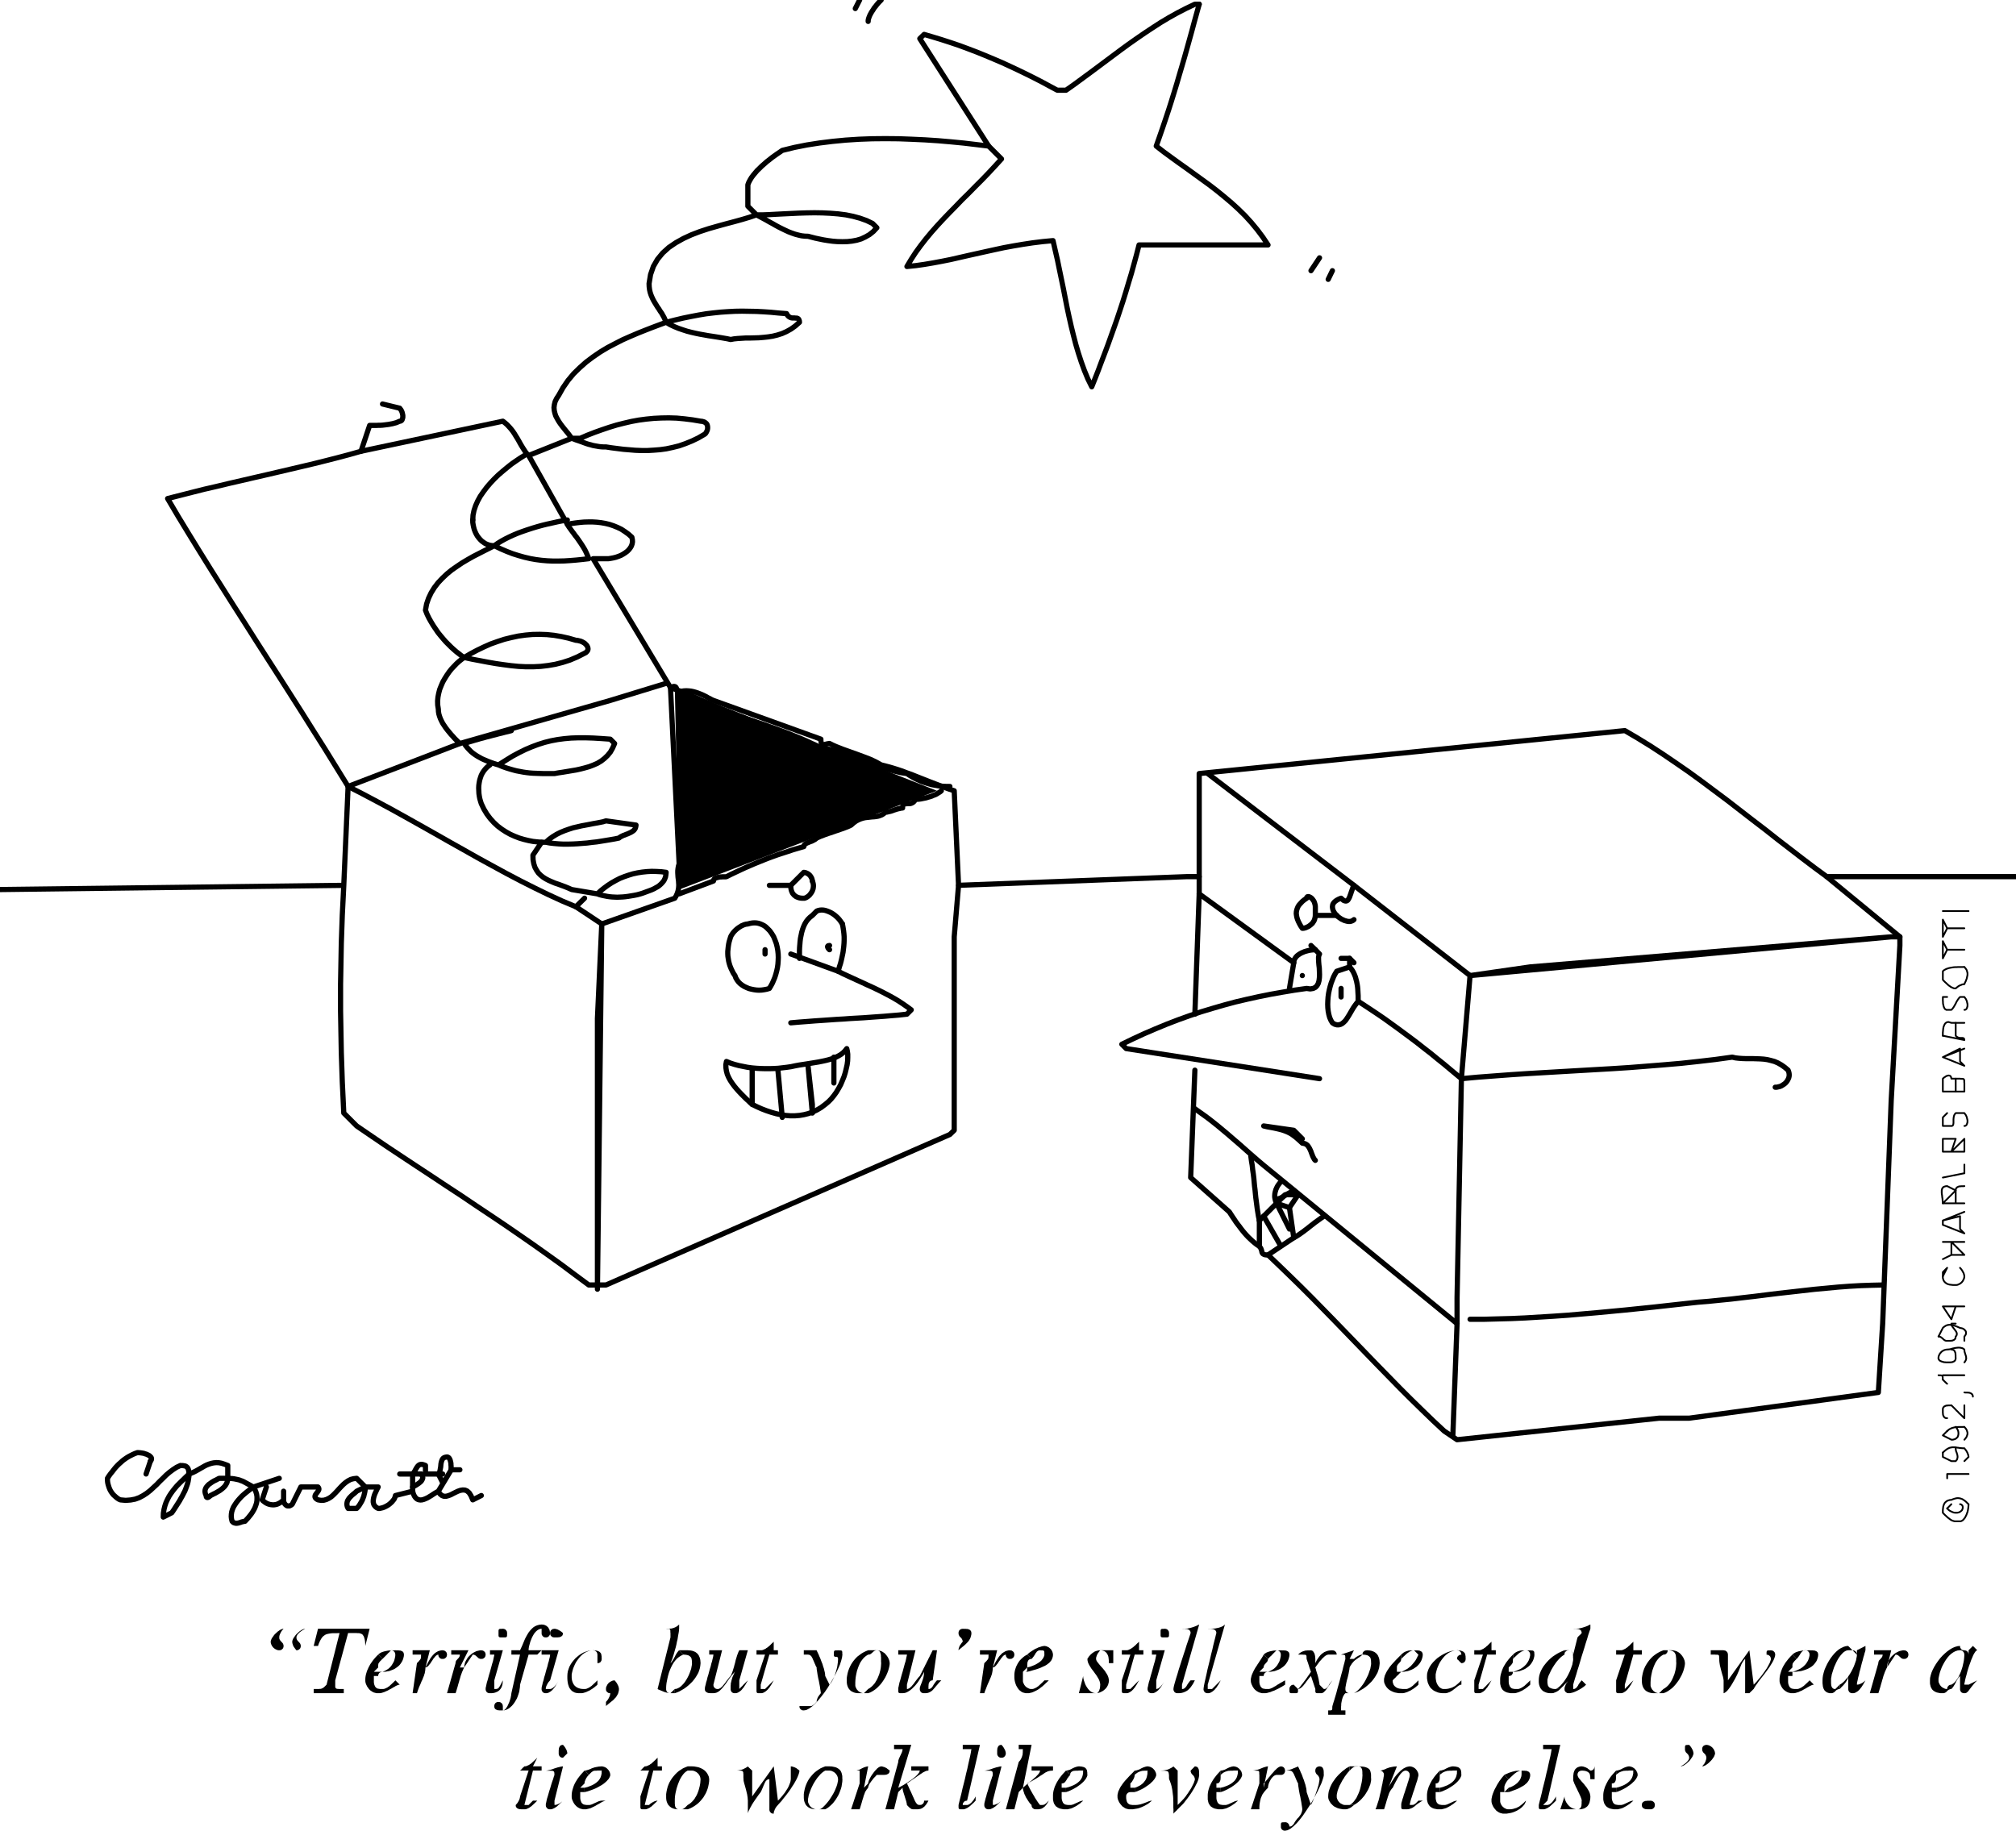 <svg xmlns="http://www.w3.org/2000/svg" width="1085.6" height="986.067" fill-rule="evenodd" stroke-linecap="round" preserveAspectRatio="none" viewBox="0 0 16285 14792"><style>.brush1{fill:#000}.pen1{stroke:none}.pen2{stroke:#000;stroke-width:42;stroke-linejoin:round}.brush2{fill:none}.pen3{stroke:#000;stroke-width:14;stroke-linejoin:round}</style><path d="m15763 13611-12 2-8 4-6 6-6 9-1 3v3l-1 3v5h-7l-7-1-6-2-18-9-6-5-5-4-4-5-5-6-9-18-2-6-1-7v-21l3-16 4-18 5-19 7-19 8-21 10-20 11-20 12-19 13-18 14-16 15-14 17-12 17-9 18-6 20-2h28l-5-1-5-2-4-2-6-6-6-9-1-3v-3l-1-3v-6l-20 2-21 6-21 9-20 12-21 15-20 17-20 19-18 20-17 22-16 23-14 23-12 23-10 23-7 23-5 21-1 20v23l1 9 2 8 2 9 3 8 5 9 5 8 7 7 8 6 10 6 12 5 14 3 16 3h25l5-1 5-2 8-4 4-3 3-3 3-4 4-3 6-6 4-2 5-2 4-2 12-2z" class="pen1 brush1"/><path d="m15763 13611 12-7 12-10 11-12 20-28 16-34 7-17 6-18 6-19 4-18 4-17 3-17 2-17 1-15 1-14h-1v-5l-1-3v-3l-1-3-6-9-6-6-4-2-5-2-5-1-6-1h35v1h5l2 1h3l3 1 4 2 6 4 3 3 2 3 2 4 2 5 1 5 1 6v-35l35-35 35 35-7 3-8 8-8 12-9 16-8 19-9 21-8 23-9 24-8 25-7 24-6 24-6 21-5 20-3 17-3 13v8h35l1-1h1l2-1 3-2 4-2 5-2 5-3 7-3 8-4 9-5 11-5 13-7-13 13-11 12-9 11-16 20-12 16-5 7-5 6-4 5-4 4-5 4-4 3-5 2-5 1h-13l-5-1-5-2-4-2-3-2-3-3-2-3-2-4-2-3-1-3v-3l-1-2v-111l-7 7-5 7-5 6-4 7-4 6-4 7-3 6-3 7-4 7-3 6-4 7-4 6-4 7-5 6-5 7-6 6zm-902 0-35 35h-7l-5-1-5-2-4-3-6-6-2-5-2-4-2-5-1-6v-6l-1-6v-40l3-16 3-18 12-38 7-21 18-40 10-19 11-18 12-16 12-14 12-12 13-9 13-6 13-2h34l-34-34v-1l-20 2-19 6-19 9-19 12-18 15-17 17-16 19-15 20-14 22-13 23-11 23-10 23-7 23-6 23-3 21-1 20v23l1 9 1 8 1 9 2 8 3 9 4 8 4 7 6 6 7 6 8 5 9 3 10 3h19l5-1 5-2 8-4 4-3 13-13 4-3 8-4 5-2 5-1 7-1z" class="pen1 brush1"/><path d="m14861 13611 12-7 13-10 13-12 24-28 12-17 11-17 10-17 9-18 9-19 7-18 12-34 3-17 3-15 1-14h-1l-34-34h5l3 1h3l3 1 9 6 6 6 2 4 2 5 1 5 1 6v-35l69-35v35l-1 3-2 8-4 12-4 16-6 19-5 21-7 23-6 24-6 25-7 24-5 24-6 21-4 20-4 17-2 13v8h5l3-1h4l4-1 15-6 12-6 6-4 6-5 7-5 7-7-7 13-7 12-6 11-7 10-6 10-7 8-6 8-6 7-7 6-6 5-7 4-6 4-7 3-6 2-7 1h-13l-5-1-5-2-4-2-3-2-3-3-2-3-2-4-2-3-1-3v-3l-1-2v-111l-2 14-2 6-2 7-4 6-3 7-5 6-4 7-5 7-6 6-5 7-19 19-6 7-6 6zm-2292 35h-13l-10-1-9-2-8-3-7-3-6-3-4-5-4-4-3-5-2-6-3-18v-27l3-10 3-12 5-13 7-14 7-15 8-16 10-17 10-16 11-16 11-15 12-14 12-13 13-12 13-10 13-8v-35l-20 8-19 9-19 10-19 12-18 12-17 14-16 15-15 16-14 17-13 17-11 18-10 19-7 18-6 20-3 19-1 19v13l1 12 2 11 3 10 4 10 4 8 6 8 6 7 7 6 7 5 18 8 10 3 11 2 12 1h19l3-1h3l5-1 4-2 5-2 6-2 12-6 12-8 14-12z" class="pen1 brush1"/><path d="m12569 13646 12-7 13-10 13-12 24-28 12-17 11-17 10-17 9-18 9-19 7-18 12-34 3-17 3-15 1-14-1-6v-19l-1-6v-6l-1-6-2-5-2-4-2-5-6-6-4-3-5-2-5-1-6-1-1 1h-5l-3 1h-3l-3 1-9 6-6 6-2 4-2 5-1 5v-29h35l6 1 5 1 5 2 4 2 6 6 6 9 1 3v3l1 3v5h1l35-139 5-5 2-3 6-6 4-3 9-9 2-3 6-6-1-6-1-5-2-5-2-4-3-3-4-3-4-2-10-4-5-1h-6l-6-1h-19l-6-1h26l7-1h7l8-1 16-4 9-2 9-3 10-3 22-8 12-6 13-6v34l-8 23-9 27-9 31-11 34-11 37-24 76-11 38-11 37-11 34-9 32-9 28-7 23-5 17-3 12-1 3v35h6l5-1 5-2 12-9 3-5 3-4 4-5 6-12 4-6 5-6 4-6 12-14 35 35-7 7-8 7-8 6-18 12-10 6-9 5-20 10-9 4-10 4-9 3-9 2-8 2-8 1h-12l-3-1h-3l-3-1-9-6-6-6-4-8-1-6v-12l1-3v-3l1-5 2-4 2-5 2-6 6-12 4-6 5-6 5-7-31 31-5 6-5 5-5 4-4 5-4 3-3 3-2 3-3 3zm-1632 34h-41l-2-1h-3l-3-1-3-2-4-2-3-2-3-3-2-3-4-8-1-6v-13l1-9 2-10 4-22 6-26 4-13 3-12 6-26 4-22 2-10 1-9 1-8 6-12 7-10 6-10 7-8 6-7 7-7 6-5 7-5 6-5 7-4 6-5 7-4 6-5 7-5 6-5 7-7-7 1-6 1-6 2-7 2-6 3-5 3-6 3-5 3-4 3-5 3-6 6-3 2-3 3h-35l35-70-104 35 6 1h14l3 1h3l2 1 4 4 1 2v3l1 3v14l1 6-1 4-3 9-3 14-5 18-6 23-6 26-8 28-8 30-8 31-18 64-8 31-9 30-8 27-8 25-6 21-1 7v14l-1 3v3l-1 2-4 4-2 1h-3l-3 1h-19v35h139v-35h-35v-31l1-9v-10l1-9 4-20 2-9 3-10 3-9 4-9 10-16 7-7z" class="pen1 brush1"/><path d="m10937 13680 12-7 13-10 13-12 12-13 12-15 12-16 11-17 10-18 18-36 7-18 6-18 6-17 6-32 1-14-1-6v-12l-1-7-1-6-1-5-2-6-3-5-9-9-5-3-7-4-8-2-9-2-11-1-12-1v-6l1-5 2-5 2-4 6-6 9-6 3-1h3l3-1h5l1-1 24 2 11 2 10 3 10 4 8 4 8 6 7 6 6 7 5 7 8 18 3 10 2 11 2 24-2 20-3 19-6 20-7 19-10 18-11 18-13 18-13 16-16 16-16 15-17 14-18 13-38 22-19 8zm-35 903h-41l-7-1-6-2-18-9-6-5-5-4-4-5-5-6-3-5-3-6-3-7-2-6-1-6v-20l3-14 3-15 5-15 12-30 24-45 9-13 8-14 9-12 8-11 8-10 8-9 7-8v-34l-28 16-14 11-15 11-14 13-15 14-14 15-13 15-24 34-10 18-9 19-7 19-6 19-3 20-1 19v7l1 8 2 8 3 8 5 9 5 8 6 9 16 16 10 8 24 12 15 5 15 3 18 3h24l3-1h4l4-1 15-6 12-6 6-4 6-5 7-5 7-7z" class="pen1 brush1"/><path d="m10902 14583 12-7 12-10 11-12 20-28 16-34 7-17 6-18 5-19 4-18 4-17 3-17 2-17 1-15 1-14-1-6v-19l-1-6v-6l-1-5-4-10-2-4-3-4-3-3-8-4-6-1-5-1-7 1h-14l-4 1h-4l-3 1-3 2-4 2-3 2-8 6-4 4-5 4-5 6-6 5v-34h70l18 1 16 1 14 2 12 3 10 4 8 4 7 5 6 6 4 7 3 8 2 8 2 10 1 10v23l1 12-1 14-6 28-12 30-7 15-18 30-10 15-11 13-12 14-12 12-12 11-13 10-13 9-12 7zm-4236 0-21 21-8 6-6 4-4 2-3 1h-3l-4 1h-27l-7-1-6-2-18-9-6-5-5-4-4-5-5-6-9-18-2-6-1-7v-20l3-15 3-17 12-34 7-18 9-19 9-18 10-17 11-17 12-17 24-28 13-12 13-10 13-8v-34l-20 8-18 8-17 11-16 11-16 13-14 14-13 15-12 15-11 17-9 17-8 18-7 19-5 19-4 19-3 20v32l1 12 2 11 3 10 8 18 5 7 6 7 7 6 8 6 8 4 10 4 10 3 11 2 12 1h82zm0 0 6-7 8-9 8-10 9-11 8-12 9-14 8-13 9-15 8-15 7-15 12-30 5-15 6-28 1-14-1-6-1-7-4-12-3-6-8-12-5-5-5-4-5-5-18-9-6-2-7-1-6-1h-35v-34h35l18 1 16 3 14 3 12 5 10 6 8 6 7 7 6 8 4 9 3 8 2 9 2 8 1 9v16l1 6-1 20-3 19-3 20-5 18-7 19-7 18-8 17-10 17-10 16-11 15-11 14-12 12-13 12-12 10-13 9-13 7zm-1111 0-21 21-8 6-6 4-4 2-3 1h-3l-4 1h-27l-5-1-5-2-4-3-6-6-2-5-2-4-2-5-1-6v-6l-1-6v-39l1-15 2-17 3-17 4-17 4-18 6-19 6-18 14-34 9-17 9-14 10-14 11-12 12-10 13-8v-34l-20 8-18 8-34 22-15 13-14 14-13 15-12 15-11 17-10 17-8 18-7 19-5 19-4 19-3 20v32l1 12 2 11 3 10 8 18 12 14 7 6 8 6 8 4 10 4 10 3 11 2 12 1h82zm0 0 12-7 12-9 11-10 10-11 10-12 8-14 8-13 7-15 6-15 5-15 8-30 3-15 2-14 2-28-1-6-1-7-4-12-3-6-8-12-5-5-5-4-5-5-18-9-6-2-7-1-6-1h-35v-34h35l18 1 17 3 16 3 14 5 13 6 11 6 10 7 9 8 8 9 6 8 5 9 4 8 4 9 2 8 1 8 1 6-1 20-3 19-4 20-5 18-7 19-8 18-20 34-13 16-13 15-14 14-15 12-17 12-17 10-18 9-19 7zm7882-937-6 6-3 2-9 9-3 4-6 6-3 2-5 5h-7l-6-1-6-2-7-2-6-3-5-4-6-4-5-5-4-5-5-5-9-18-2-6-1-7v-26l1-19 2-20 3-18 4-19 4-18 12-34 7-16 7-15 9-14 9-12 10-12 11-10 12-9 13-8v-35l-20 8-18 9-17 10-17 12-15 12-14 14-13 15-12 16-11 17-10 17-8 18-7 19-5 18-4 20-3 19v32l1 12 2 11 3 10 4 10 4 8 6 8 6 7 7 6 8 5 8 4 10 4 10 3 11 2 12 1h82zm0 0 12-7 12-9 11-10 10-11 9-12 9-14 7-13 7-15 12-30 8-30 3-15 2-15 2-28-1-12v-23l-1-10-2-18-2-7-3-7-8-12-6-4-7-4-8-3-9-2-10-1-12-1-1 1v5l-1 3v3l-1 3-6 9-6 6-4 2-5 2-5 1h-6v-35h69l12 1 12 3 11 3 10 5 10 6 8 6 8 8 7 8 6 8 6 9 4 8 4 9 3 8 2 8 1 8 1 6-1 14-3 16-4 16-5 17-7 18-8 18-20 36-13 18-13 17-14 16-15 15-17 13-17 12-18 10-19 7zm-6424 0-34 34h-7l-7-1-12-4-6-3-12-8-5-5-4-5-5-5-9-18-2-6-1-7v-26l1-19 2-20 3-18 4-19 4-18 12-34 7-16 7-15 9-14 9-12 10-12 11-10 12-9 13-8v-35l-20 8-18 9-17 10-32 24-14 14-13 15-12 16-11 17-9 17-8 18-7 19-5 18-4 20-3 19v32l1 12 2 11 3 10 4 10 4 8 6 8 6 7 7 6 7 5 18 8 10 3 11 2 12 1h82zm0 0 12-7 12-9 11-10 10-11 10-12 8-14 8-13 7-15 12-30 8-30 3-15 2-15 2-28-1-12v-33l-1-9v-9l-1-7-2-7-4-12-6-8-4-3-5-2-5-1-6-1-7 1-5 1-5 2-4 2-8 6-6 6-4 3-3 3-8 6-4 2-5 2-5 1h-6v-35h70l12 1 12 3 11 3 10 5 18 12 14 16 6 8 6 9 4 8 4 9 3 8 2 8 1 8 1 6-1 14-3 16-4 16-5 17-7 18-8 18-9 18-11 18-12 18-13 17-15 16-15 15-16 13-18 12-18 10-19 7zm-1562 0-7 6-5 6-5 4-18 18h-7l-5-1-5-2-4-2-3-2-3-3-2-3-2-4-2-3-1-3v-3l-1-2v-20l1-16 2-18 8-40 5-21 6-21 8-22 9-21 10-20 11-19 13-17 14-16 16-13 17-11 19-9-34-35-7 7-5 7-5 6-4 7-4 6-4 7-3 6-3 7-4 6-3 7-4 6-4 7-4 6-5 7-5 6-6 6 6-14 7-16 6-18 6-19 18-63 5-21 4-21 5-20 3-19 3-18 3-16 2-13 1-11 1-9v-34l-14 12-6 4-7 4-6 3-7 3-6 2-14 4-6 1h-7l-6 1h-26l6 1h14l3 1h3l2 1 4 4 1 2v3l1 3v14l1 6v35l-104 417v1l3 1 3 2 5 2 6 2 6 3 7 3 8 3 9 4 8 3 9 3 8 2 9 2 8 2 8 1h42z" class="pen1 brush1"/><path d="m5451 13646 12-1 13-5 13-7 12-9 12-12 12-13 11-15 10-16 9-16 9-18 7-17 12-34 6-32 1-14-1-6v-12l-1-7-1-6-1-5-2-6-3-5-9-9-5-3-7-4-8-2-9-2-11-1-12-1-34-35h69l24 2 11 2 10 3 10 4 8 4 8 6 7 6 6 7 5 7 8 18 3 10 2 11 2 24-2 20-3 19-6 20-7 19-10 18-11 18-13 18-13 16-16 16-16 15-17 14-18 13-38 22-19 8-19 7zm7604 798h-35v-35h6l5-1 5-2 4-2 3-3 3-4 2-4 4-10 1-5v-6l1-6v-19l1-7v-35l-13 14-12 13-11 13-10 13-18 26-14 26-12 26-8 26-3 13-2 13-1 13v36l1 8 2 9 2 8 3 9 10 16 7 8 8 6 10 6 12 5 14 3 16 3h32l13-3 12-3 13-4 12-6 22-12 10-7 10-6 8-6 14-12 5-4 7-7-14 2-6 2-7 2-6 3-7 3-12 6-7 3-6 3-7 3-6 3-7 2-6 2-7 1h-26l-18-3-6-2-5-3-4-4-5-4-3-6-3-7-3-8-2-9-1-10v-48h35z" class="pen1 brush1"/><path d="m13055 14444 24-6 21-8 19-8 16-9 13-9 12-10 9-9 7-10 6-10 4-9 3-10 4-18v-16l1-7h-35l-7 1h-19l-7 1h-6l-7 1-6 2-7 2-6 2-7 3-6 3-7 4-6 5-7 5-6 6v-35h6l7-1 6-2 7-2 6-2 7-3 6-3 7-4 6-3 7-3 6-3 7-2 6-2 7-2 6-1 7-1 6 1 7 1 12 4 6 3 12 8 5 5 4 5 5 5 9 18 2 6 1 7 1 6-1 7-3 8-4 8-5 9-7 9-8 10-10 9-10 10-13 10-13 9-14 10-15 9-17 9-17 8-18 8-19 6zm-868 0-35 35v-41l1-7 4-12 6-12 9-15 6-8 9-9-35-35-7 8-8 9-8 10-8 11-9 12-8 13-9 14-24 45-12 30-5 15-6 28v20l1 8 2 8 3 9 4 8 4 9 6 9 6 8 14 16 18 12 10 5 11 3 12 3h32l18-3 17-3 17-5 15-6 14-6 26-16 10-8 10-9 8-9 7-8 5-9 4-8 3-8 1-7-20 20-14 12-8 6-7 6-8 5-9 4-8 5-30 9-11 2-12 1h-19l-7-1-6-2-18-9-5-5-5-4-5-5-8-12-3-6-4-12-1-7v-76h69z" class="pen1 brush1"/><path d="m12187 14444 18-6 16-8 14-8 12-9 10-8 8-9 7-8 6-9 4-8 3-7 4-12 1-5v-6l1-1v-35l-14 2-6 2-7 3-6 3-7 3-6 5-6 4-7 5-6 6-7 6-6 6-7 6-19 19-35-35 12-6 12-5 11-5 11-4 10-3 9-3 9-2 16-4 8-1h7l7-1h20l7-1 6 1h19l6 1h6l6 1 5 2 4 2 5 2 6 6 3 4 2 5 1 5 1 6-1 13-3 12-4 11-5 10-7 10-8 10-10 8-10 9-13 8-13 7-14 8-15 7-17 7-17 6-18 7-19 6zm-556 0h-34v-35h5l6-1 8-4 3-3 3-4 2-4 4-10 1-5v-6l1-6v-19l1-7v-35l-13 14-12 13-11 13-10 13-18 26-14 26-12 26-8 26-3 13-2 13-1 13v36l1 8 2 9 2 8 3 9 10 16 7 8 8 6 10 6 12 5 14 3 16 3h32l13-3 12-3 13-4 12-6 22-12 10-7 10-6 8-6 14-12 5-4 7-7-7 1-6 1-7 2-6 2-7 3-6 3-7 3-6 3-7 3-6 3-7 3-6 3-7 2-6 2-7 1h-26l-18-3-5-2-5-3-5-4-4-4-4-6-3-7-2-8-2-9-1-10v-48h34z" class="pen1 brush1"/><path d="m11631 14444 24-6 21-8 19-8 16-9 13-9 12-10 9-9 7-10 6-10 4-9 3-10 4-18v-16l1-7h-34l-7 1h-20l-6 1h-7l-6 1-14 4-6 2-7 3-6 3-7 4-6 5-7 5-6 6v-35h6l7-1 6-2 7-2 6-2 7-3 6-3 7-4 7-3 6-3 7-3 6-2 7-2 6-2 14-2 12 1 10 1 9 2 8 2 7 3 6 4 4 4 4 5 3 5 2 5 3 18v13l1 6-1 7-3 8-4 8-5 9-7 9-8 10-9 9-11 10-12 10-13 9-15 10-15 9-16 9-36 16-19 6zm-1770 0h-35v-35h6l5-1 5-2 4-2 3-3 3-4 2-4 4-10 1-5v-6l1-6v-19l1-7v-35l-13 14-12 13-11 13-20 26-16 26-7 13-12 26-8 26-3 13-2 13-1 13v36l1 8 2 9 2 8 3 9 10 16 7 8 9 6 10 6 12 5 14 3 16 3h31l26-6 12-4 24-12 11-6 10-7 18-12 7-6 6-6 6-4 7-7-14 2-6 2-7 2-6 3-7 3-6 3-14 6-6 3-7 3-6 3-7 2-6 2-7 1h-25l-7-1-6-1-5-1-6-2-5-3-4-4-5-4-3-6-3-7-3-8-2-9-1-10v-48h35z" class="pen1 brush1"/><path d="m9861 14444 24-6 21-8 19-8 16-9 13-9 12-10 9-9 7-10 6-10 4-9 3-10 4-18v-16l1-7h-35l-7 1h-20l-6 1h-7l-6 1-7 2-6 2-7 2-6 3-7 3-6 4-7 5-6 5-6 6v-35h6l6-1 7-2 6-2 7-2 6-3 7-3 6-4 7-3 6-3 7-3 6-2 7-2 6-2 14-2 6 1 7 1 12 4 6 3 6 4 5 4 10 10 4 5 4 6 3 6 4 12 1 7 1 6-1 7-3 8-4 8-5 9-7 9-8 10-9 9-11 10-12 10-13 9-14 10-32 18-17 8-18 8-19 6zm-695 0h-35v-35l8-8 6-8 9-15 6-12 4-12 2-14v-35l-13 14-26 26-36 39-11 13-10 13-18 26-7 13-12 26-6 26v20l1 8 2 8 3 8 4 9 4 8 6 9 6 8 14 16 18 12 10 5 11 3 12 3h32l36-6 16-4 30-12 13-6 12-7 11-6 9-6 8-6 7-6 5-4 4-3 4-4-14 2-6 2-7 2-14 6-24 9-18 6-10 3-22 4-12 1h-32l-18-3-5-2-5-3-5-4-4-4-4-6-3-7-2-8-2-9-1-10v-18l1-3v-3l1-3 6-9 6-6 8-4 12-2h35z" class="pen1 brush1"/><path d="m9166 14444 18-6 16-8 14-8 12-9 10-9 8-10 7-9 6-10 4-10 3-9 2-10 2-9 1-9v-16l1-7-7 1h-19l-7 1h-6l-7 1-6 2-7 2-6 2-7 3-6 3-7 4-6 5-7 5-6 6v-35h6l7-1 6-2 7-2 6-2 7-3 6-3 7-4 6-3 7-3 6-3 7-2 6-2 7-2 6-1 7-1 6 1 7 1 12 4 6 3 12 8 5 5 4 5 5 5 9 18 2 6 1 7 1 6-1 7-3 8-4 8-5 9-7 9-8 10-10 9-10 10-13 10-13 9-14 10-15 9-17 9-17 8-18 8-19 6zm-555 0h-35v-35h6l5-1 5-2 4-2 4-3 4-4 3-4 3-5 4-5 3-5 3-6 4-6 5-6 4-6 12-14-34-35-13 14-12 13-11 13-20 26-16 26-7 13-12 26-8 26-3 13-2 13-1 13v36l1 8 2 9 2 8 3 9 10 16 7 8 9 6 10 6 12 5 14 3 16 3h31l26-6 12-4 24-12 11-6 10-7 18-12 7-6 6-6 6-4 7-7-14 2-6 2-7 2-6 3-7 3-6 3-14 6-6 3-7 3-6 3-7 2-6 2-7 1h-25l-7-1-6-1-5-1-6-2-5-3-4-4-5-4-3-6-3-7-3-8-2-9-1-10v-48h35z" class="pen1 brush1"/><path d="m8611 14444 24-6 21-8 19-8 16-9 13-9 12-10 9-9 7-10 6-10 4-9 3-10 4-18v-16l1-7h-35l-7 1h-19l-6 1h-6l-6 1-5 2-4 2-5 2-6 6-3 4-2 5-1 5v6l-34-35h6l6-1 7-2 6-2 7-2 6-3 7-3 6-4 7-3 6-3 7-3 6-2 7-2 6-2 14-2 12 1 10 1 9 2 8 2 7 3 6 4 4 4 4 5 3 5 2 5 3 18v13l1 6-1 7-3 8-4 8-5 9-7 9-8 10-9 9-11 10-12 10-13 9-14 10-32 18-17 8-18 8-19 6zm-3889 0h-35l35-35v-5l1-3v-4l1-4 6-15 6-12 8-12 12-14-34-35-13 14-12 13-11 13-20 26-16 26-7 13-6 13-5 13-8 26-3 13-2 13-1 13v20l1 8 2 8 3 8 4 9 4 8 5 9 6 8 7 8 8 8 8 6 10 6 10 5 11 3 12 3h25l26-6 13-4 12-6 13-6 12-6 11-7 22-12 20-12 9-4 16-6 7-1h-34l-14 2-6 2-7 2-6 3-7 3-6 3-14 6-6 3-7 3-6 3-7 2-6 2-7 1h-25l-7-1-6-1-5-1-6-2-5-3-4-4-5-4-3-6-3-7-3-8-2-9-1-10v-48h35z" class="pen1 brush1"/><path d="m4722 14444 24-6 21-8 19-8 16-9 13-9 12-10 9-9 7-10 6-10 4-9 3-10 4-18v-16l1-7h-35l-7 1h-14l-4 1h-4l-3 1-3 2-4 2-3 2-8 6-20 20-34-35h6l6-1 21-6 7-3 8-3 8-4 8-3 18-6 10-2 22-4 12-1 13-1 12 2 6 2 7 2 6 3 5 4 6 4 5 5 4 5 5 5 3 6 4 6 4 12 1 7 1 6-1 7-3 8-4 8-5 9-8 9-9 10-10 9-12 10-14 10-16 9-17 10-18 9-21 9-22 8-23 8-25 6zm9757-937h-35l35-35v-20l1-4v-4l1-3 2-3 2-4 2-3 3-3 3-4 4-5 16-16-34-35-13 13-12 13-11 13-20 26-16 26-7 13-6 14-5 13-8 26-3 13-2 13-1 13v19l1 8 2 8 3 9 4 8 4 9 5 8 6 9 7 8 8 7 8 6 10 6 10 5 11 3 12 3h25l13-2 26-8 12-6 13-5 12-7 22-12 11-7 10-5 10-6 9-4 8-4 8-2 7-1-34-35-20 20-7 6-6 6-7 6-6 6-7 5-7 4-6 5-7 3-6 3-7 3-6 2-7 1h-25l-7-1-6-1-5-1-6-2-5-3-9-9-3-5-3-7-3-8-2-9-1-11v-48h35z" class="pen1 brush1"/><path d="m14479 13507 24-7 21-9 19-9 16-11 13-11 12-12 9-12 7-11 6-11 4-11 3-9 2-9 2-7v-8l1-2h-1v-5l-1-3v-3l-1-3-6-9-6-6-4-2-5-2-5-1-6-1-7 1-5 1-5 2-12 9-3 5-3 4-4 5-3 6-12 18-5 6-5 7-6 6-34-35 6-6 16-10 9-4 18-6 20-4 9-2 10-1h10l9-1h25l7-1 6 1h19l6 1h5l6 1 5 2 4 2 5 2 3 3 4 3 2 4 2 5 1 5 1 6-1 13-3 13-4 13-5 12-8 12-9 12-10 11-12 10-14 9-16 9-17 7-18 6-21 6-22 3-23 3zm-2257 0h-35v-35l20-20 6-8 4-6 2-4 1-3v-3l1-4v-15l1-6v-35l-13 13-12 13-11 13-20 26-16 26-7 13-6 14-5 13-8 26-3 13-2 13-1 13v35l1 9 2 8 2 9 3 8 5 9 5 8 7 7 8 6 10 6 12 5 14 3 16 3h31l13-2 13-4 12-4 12-6 12-5 11-7 10-6 9-6 9-7 7-5 6-6 6-4 3-4 3-2 1-1v-35l-20 20-7 6-6 6-7 6-6 6-7 5-7 4-6 5-7 3-6 3-7 3-6 2-7 1h-25l-7-1-6-1-5-1-6-2-5-3-9-9-3-5-3-7-3-8-2-9-1-11v-48h6l5-1 5-2 4-2 3-2 3-3 2-3 2-4 2-3 1-3v-3l1-2v-5z" class="pen1 brush1"/><path d="m12222 13507 24-7 21-9 19-9 16-11 13-11 12-12 9-12 7-11 6-11 4-11 3-9 2-9 2-7v-8l1-2h-1v-5l-1-3v-3l-1-3-6-9-6-6-4-2-5-2-5-1-6-1-14 2-6 2-7 3-6 3-7 3-6 5-7 4-6 5-7 6-6 6-7 6-6 6-7 6-6 7-6 6v-35l6-6 6-5 7-5 6-4 7-3 6-3 7-2 6-2 7-2 6-1h7l6-1h20l7-1 12 1h27l7 1h6l4 1 4 2 3 2 2 2 2 6 1 4v10l1 6-1 13-3 13-4 13-5 12-7 12-8 12-9 11-11 10-12 9-13 9-14 7-32 12-17 3-18 3zm-903 0h-35v-41l1-5 2-5 2-4 6-8 6-6 3-4 6-6 3-4 2-5 2-4 2-12v-35l-39 39-36 39-11 13-10 13-9 14-9 13-7 13-12 26-6 26v19l1 8 2 8 4 9 4 8 5 9 6 8 8 9 9 8 10 7 11 6 13 6 14 5 16 3 17 3h31l13-2 13-4 12-4 12-6 12-5 11-7 10-6 9-6 9-7 7-5 6-6 6-4 3-4 3-2 1-1v-35l-20 20-7 6-6 6-7 6-6 6-7 5-6 4-7 5-6 3-7 3-6 3-7 2-6 1h-29l-9-1-8-1-9-1-8-2-9-3-8-4-7-5-6-5-6-7-5-8-3-9-3-11v-13l5-5 2-3 6-6 4-3 9-9 2-3 11-11 3-2 6-6 3-4 9-9 3-2z" class="pen1 brush1"/><path d="m11319 13507 18-7 17-9 16-9 14-11 13-11 11-12 10-12 9-11 8-11 6-11 5-9 4-9 4-7 2-5 1-3 1-2h-1l-34-34v-1l-14 2-6 2-7 3-6 3-7 3-6 5-6 4-7 5-6 6-7 6-6 6-7 6-19 19v-35l6-6 7-5 6-5 7-4 6-3 7-3 6-2 7-2 6-2 6-1h7l6-1h20l7-1 6 1h19l6 1h6l6 1 5 2 4 2 5 2 6 6 3 4 2 5 1 5 1 6-1 13-3 13-4 13-5 12-7 12-8 12-10 11-10 10-26 18-14 7-15 6-17 6-17 3-18 3zm-1076 0h-70l35-35v-6l1-5 2-5 2-4 6-8 6-6 3-4 6-6 3-4 2-5 2-4 2-12-35-35-7 13-16 26-9 13-8 13-9 13-8 13-9 13-8 14-7 13-12 26-5 13-6 26v19l1 8 2 8 3 9 4 8 4 9 5 8 6 9 7 8 8 7 8 6 10 6 10 5 11 3 12 3h26l14-2 14-4 15-4 14-6 15-5 14-7 13-6 12-6 12-7 10-5 9-6 7-4 9-6 2-1v-35l-13 7-12 7-11 6-30 18-8 6-9 5-8 4-7 5-21 9-7 2-6 1h-26l-18-3-6-2-5-3-9-9-3-5-3-7-3-8-2-9-1-11v-48h35v-5l1-2v-3l1-3 2-4 4-6 3-3 3-2 4-2 5-2 5-1z" class="pen1 brush1"/><path d="m10243 13507 18-7 16-9 14-9 12-11 10-11 8-12 7-12 6-11 4-11 3-11 4-18 1-7v-8l1-2h-1v-5l-1-3v-3l-1-3-6-9-6-6-4-2-5-2-5-1-6-1-4 4-2 3-4 3-23 23-5 6-6 6-7 6-6 6-6 7-6 6-35-35 6-6 16-10 9-4 9-3 10-3 9-2 20-4 9-1h10l9-1h25l7-1 6 1h19l6 1h5l6 1 5 2 4 2 5 2 3 3 4 3 2 4 2 5 1 5 1 6-1 13-3 13-4 13-5 12-7 12-8 12-9 11-11 10-12 9-13 9-14 7-32 12-17 3-18 3zm-1945-35-1 7v14l-1 3v3l-1 2-4 4-2 1h-3l-3 1h-20l35-35v-25l1-6v-6l1-5 4-10 2-4 3-4 3-3 4-2 5-2 5-1 7-1-35-35-13 7-12 8-11 9-10 9-9 9-9 10-14 22-12 24-8 24-3 13-2 13-1 13v26l1 13 2 12 3 13 4 12 4 11 6 11 6 10 7 10 7 8 18 14 10 5 11 3 12 3h26l26-6 12-5 13-6 12-6 12-7 12-8 11-9 11-8 10-9 9-8 9-9 9-8 15-15h-35l-20 20-7 6-6 6-7 6-6 6-6 5-7 4-6 5-7 3-6 3-7 3-6 2-7 1h-13l-7-1-6-2-18-9-6-5-5-4-4-5-5-6-9-18-2-6-1-7v-76h35z" class="pen1 brush1"/><path d="m8298 13472 24-6 21-8 19-8 16-9 13-8 12-9 9-8 7-9 6-8 4-7 3-6 2-6 2-5v-6l1-1-1-6v-14l-1-3v-3l-1-2-4-4-2-1h-3l-3-1h-14l-6-1-12 2-4 2-5 3-4 3-3 3-3 5-4 4-3 5-3 6-12 18-5 6-5 7-6 6-35-35 6-6 8-7 8-6 18-12 10-6 9-6 10-5 10-4 9-5 10-3 18-6 8-2 8-1 7-1 6 1 7 1 6 2 18 9 5 5 5 4 5 5 8 12 3 6 4 12 1 7 1 6-1 13-3 12-4 11-5 10-8 10-9 10-10 8-12 9-14 8-16 7-17 8-18 7-21 7-22 6-23 7-25 6zm-5208 35h-70l35-35v-20l1-4v-4l1-3 2-3 2-4 2-3 3-3 3-4 4-5 5-4 5-6 7-6-35-35-13 13-12 13-11 13-10 13-18 26-14 26-6 14-6 13-8 26-3 13-2 13-1 13v19l1 8 2 8 3 9 4 8 4 9 6 8 6 9 7 8 7 7 18 12 10 5 11 3 12 3h26l13-2 13-4 12-4 13-6 12-5 12-7 12-6 11-6 11-7 10-5 9-6 18-8 8-2 7-1-35-35-20 20-7 6-6 6-7 6-6 6-6 5-7 4-6 5-7 3-6 3-7 3-6 2-7 1h-26l-18-3-6-2-5-3-9-9-3-5-3-7-3-8-2-9-1-11v-48h35v-5l1-2v-3l1-3 2-4 4-6 3-3 3-2 4-2 5-2 5-1z" class="pen1 brush1"/><path d="m3090 13507 18-7 16-9 14-9 12-11 10-11 8-12 7-12 6-11 4-11 3-11 4-18 1-7v-8l1-2h-1v-5l-1-3v-3l-1-3-6-9-6-6-4-2-5-2-5-1-6-1-4 4-2 3-3 3-4 3-4 5-5 4-5 5-5 6-37 37-35-35 6-6 16-10 9-4 9-3 10-3 9-2 20-4 9-1h10l9-1h25l7-1 6 1h19l6 1h6l5 1 10 4 4 2 4 3 3 3 2 4 2 5 1 5 1 6-1 13-3 13-4 13-5 12-7 12-8 12-9 11-11 10-12 9-13 9-14 7-32 12-17 3-18 3zm-799-348-4 4-2 3-6 6-3 5-3 4-3 5-9 18-4 12-1 7v13l1 5 2 5 2 4 6 8 6 6 3 4 6 6 3 4 2 5 2 4 1 6 1 5-1 7-1 5-2 5-2 4-6 6-9 6-3 1h-3l-3 1h-12l-6-1-6-2-7-3-6-3-5-3-6-5-5-4-4-5-5-6-3-5-3-6-3-7-2-6-1-6v-13l6-16 5-9 6-8 6-9 7-9 8-8 9-8 8-8 9-6 8-6 9-5 16-6zm174 0-1 1-3 1-3 2-4 3-12 6-6 5-6 4-7 5-18 18-4 6-3 6-3 7v13l1 5 2 5 2 4 6 8 6 6 3 4 6 6 3 4 2 5 2 4 1 6 1 5-1 7-1 5-2 5-2 4-6 6-9 6-3 1h-3l-3 1h-6l-3-3-4-6-3-3-3-5-3-4-4-5-3-6-3-5-2-6-2-7-2-6-1-6v-13l6-16 5-9 6-8 6-9 7-9 8-8 9-8 8-8 9-6 8-6 9-5 16-6zm486 139-1-18-1-16-2-14-3-12-3-10-3-8-5-7-4-6-5-4-6-3-12-4-6-1h-13l-6-1h-69l-104 382v52l1 4 2 6 2 2 3 2 4 2 4 1h6l7 1h40v34h-243v-34h41l7-1h6l6-1 10-4 4-2 4-3 5-3 21-21 105-417-19 1h-34l-14 1-13 2-12 2-12 3-10 4-9 6-9 7-8 8-7 10-7 12-7 14-7 16-6 18h-35l35-139h417zm382 382 35-243 15-15 4-5 3-4 3-3 2-3 2-4 2-3 1-3v-4l1-4v-14l1-7h-69v-35h139l-35 139 6-12 7-13 6-13 21-36 8-11 8-10 8-9 9-9 9-7 10-6 11-6 11-3 12-3 13-1v1h5l3 1h3l3 1 9 6 6 6 2 4 2 5 1 5 1 6-1 7-1 5-2 5-2 4-6 6-9 6-3 1h-3l-3 1h-12l-5-1-5-2-4-2-6-6-6-9-1-3v-3l-1-3v-6l-7 2-7 3-6 5-7 7-6 8-7 8-6 10-6 9-7 10-6 10-7 8-6 8-7 7-6 5-7 3-6 1-1 13-1 12-4 22-4 11-3 11-5 11-4 11-5 12-6 12-5 13-6 14-7 15-6 16-6 17-6 18zm278 0 69-243v-5l1-6 2-4 2-5 3-4 6-6 3-4 6-6 6-8 2-4 2-5 1-5 1-7h-70v-35h139l-69 139h35v-12l6-26 5-12 14-24 8-11 10-10 10-9 11-9 11-7 24-12 26-6 13-1v1h5l3 1h3l3 1 9 6 6 6 2 4 2 5 1 5 1 6-1 7-1 5-2 5-2 4-6 6-9 6-3 1h-3l-3 1h-11l-6-1-4-2-5-2-4-3-6-6-4-3-6-6-8-6-4-2-5-2-5-1-6-1-1 2-2 3-4 5-4 7-6 8-5 8-7 10-6 9-6 10-7 10-5 8-6 8-4 7-4 5-2 3v1l-7 13-5 12-5 11-12 33-6 22-4 12-3 12-4 13-4 14-4 15-5 16-5 17-6 18zm451-104-1 13-1 12-2 11-3 10-4 10-4 8-6 8-6 7-7 6-7 5-18 8-10 3-11 2-12 1h-19l-5-1-5-2-4-2-3-2-3-3-2-3-2-4-2-3-1-3v-3l-1-2v-14l3-12 3-15 4-18 6-19 12-44 7-23 18-66 6-19 4-18 3-15 3-12 1-9h-35v-35h104l-69 243v70h15l5-1 4-1 3-1 3-2 4-3 3-4 3-5 4-5 4-7 4-8 5-9 5-11zm0-347h-21l-3-1h-3l-2-1-4-4-1-2v-3l-1-3v-41l1-3v-3l1-2 4-4 2-1h3l3-1h14l7-1 6 1 5 1 5 2 4 2 6 6 6 9 1 3v3l1 3v5h1l-1 7v14l-1 3v3l-1 2-4 4-2 1h-3l-3 1z" class="pen1 brush1"/><path d="M4131 13333h70l6-13 7-15 7-16 14-34 8-18 9-17 9-16 10-16 12-15 12-13 13-12 14-9 16-7 18-5 19-2 12 1 10 2 9 4 8 4 7 6 6 5 4 7 4 6 3 6 2 7 1 5 1 6 1 4v6h1l-1 1v5l-1 3v3l-1 3-6 9-6 6-4 2-5 2-5 1h-12l-6-1-8-4-6-6-6-9-1-3v-3l-1-3v-41l-13 2-12 5-11 7-10 9-10 11-8 12-8 14-7 14-12 30-4 15-4 14-3 12-2 12-1 10v7h105l-35 35h-70l-69 243-1 20-6 38-6 19-6 18-7 17-9 16-9 15-10 14-11 13-12 11-12 10-12 7-13 6-13 3-12 1h-26l-6-1h-6l-5-1-10-4-4-2-4-3-3-3-2-4-2-5-1-5v-12l1-2v-3l1-3 2-4 4-6 3-3 3-2 8-4 12-2v1h5l3 1h3l3 1 9 6 6 6 4 8 1 6 1 5v35l6-1 7-3 6-5 6-7 12-18 15-33 8-24 3-11 2-11 2-9 1-9 1-8 70-312h-70z" class="pen1 brush1"/><path d="m4513 13576-7 13-6 12-7 11-6 10-7 10-6 8-7 8-6 7-7 6-6 5-7 4-6 4-7 3-6 2-7 1h-12l-6-1-8-4-3-2-3-3-2-3-2-4-2-3-1-3v-3l-1-2v-14l2-12 4-15 4-18 6-19 5-22 7-22 6-23 6-22 7-22 5-22 6-19 4-18 4-15 2-12 1-9h-69v-35h138l-69 243-4 4-2 3-6 6-3 5-3 4-3 5-9 18-4 12-1 7v6h38l9-3 5-2 4-3 5-4 6-5 5-5 6-7 7-8 6-9 6-11zm-34-347h-6l-3-1h-3l-3-1-9-6-6-6-2-4-2-5-1-5v-13l1-5 2-5 2-4 6-6 9-6 3-1h3l3-1h5l1-1 12 2 6 2 7 2 6 3 5 3 6 3 5 3 4 3 5 3 3 3 4 3 5 5h1l-1 7-1 5-2 5-2 4-4 3-3 3-5 2-4 2-5 2-6 1h-5l-6 1zm347 382-1 1-3 2-3 4-6 4-6 6-7 5-9 7-9 6-10 6-11 7-12 5-12 6-12 4-13 4-13 2h-25l-12-1-11-2-10-3-18-10-7-6-7-8-6-8-6-10-8-24-3-15-2-15-1-18v-19l1-19 3-19 6-19 7-19 10-18 11-17 13-16 14-16 15-13 16-13 17-11 18-10 19-7 19-6 19-3 20-2 12 1 11 1 9 2 8 3 7 3 5 3 9 9 3 5 2 6 3 18v13l1 6-1 1v5l-1 2v3l-1 3-2 3-2 4-2 3-3 3-3 2-4 2-5 2-5 1h-6v-69l-1-6-1-5-2-5-2-4-6-6-9-6-3-1h-3l-3-1h-5v-1l-20 2-18 5-17 7-16 9-16 12-14 13-13 15-12 16-11 16-9 17-8 18-7 17-5 17-4 16-3 15v26l1 12 2 11 3 10 4 10 4 8 5 8 6 7 7 6 8 6 8 4 10 4 10 3 11 2 12 1h19l6-1 7-2 6-3 7-3 6-3 7-5 6-4 7-5 6-6 7-6 6-6 7-6 20-20zm69 139 3-3 2-3 6-6 3-5 3-4 3-5 9-18 4-12 2-14h-6l-3-1h-3l-3-1-9-6-6-6-4-8-1-6v-12l1-7 2-6 9-18 5-6 4-5 5-4 6-5 18-9 6-2 14-2v1l3 3 2 3 6 6 3 5 3 4 3 5 9 18 4 12 1 7 1 6-1 13-3 12-3 11-5 10-12 20-8 8-8 9-8 8-18 14-8 7-9 7-8 7-8 6-6 6zm1146-174-7 13-7 12-6 11-7 10-6 10-7 8-6 8-6 7-7 6-6 5-7 4-6 4-7 3-6 2-7 1h-13l-5-1-5-2-4-2-3-2-3-3-2-3-2-4-2-3-1-3v-3l-1-2v-32l1-7v-8l1-7 2-8 2-9 2-8 6-20 4-10 5-11 5-12 7-13-13 14-12 14-11 14-11 15-10 14-10 15-10 14-10 13-20 24-10 10-10 9-11 7-12 6-12 3-12 1h-26l-6-1h-5l-6-1-5-2-4-2-5-2-6-6-3-4-2-4-1-6v-14l2-12 4-15 4-18 6-19 5-22 7-22 6-23 6-22 7-22 5-22 6-19 4-18 4-15 2-12 1-9h-34v-35h104l-70 278v6l1 3v3l1 3 6 9 6 6 4 2 5 2 5 1h13l7-3 6-3 7-5 6-6 7-6 6-8 7-8 6-8 7-9 6-9 7-8 6-9 7-8 6-8 7-7 6-12 10-26 12-39 3-13 4-13 6-26 12-39 10-26 7-14h69l-69 243v70l3-3 2-3 3-3 4-3 4-5 5-4 5-5 5-6zm243-208h-69l-70 243v35h35l70-70-7 13-7 12-6 11-7 10-6 10-7 8-6 8-7 7-7 6-6 5-7 4-6 4-7 3-6 2-7 1h-26l-3-1h-3l-2-1-4-4-1-2v-3l-1-3v-90l69-208h-69v-35h40l7-1 6-2 7-3 6-3 7-3 6-5 7-4 7-5 6-6 7-5 19-19 7-6 7-7v69h34zm209-35h104v2l2 5 4 7 4 9 6 12 5 13 7 15 12 32 7 17 5 18 6 17 4 17 4 16 2 15 1 13 35 70 6-7 7-9 6-10 6-11 6-12 6-14 5-13 10-30 8-30 3-15 2-15 2-14 2-28-2-10-2-3-2-2-2-1-3-1h-13l-3-1-2-1-2-2-2-3-1-5v-26l1-3v-3l1-2 4-4 2-1h3l3-1h14l6-1 6 1h14l3 1h3l2 1 4 4 1 2v3l1 3v14l1 6-3 23-7 27-10 31-15 34-17 36-20 38-22 38-23 38-25 37-26 34-26 32-26 28-25 23-24 17-23 12-20 3h-6l-3-1h-3l-3-1-9-6-6-6-2-4-2-5-1-5v-7h89l4-1h4l3-1 4-2 6-4 8-6 4-4 5-4 5-6 7-6v-6l1-7 6-18 6-12 4-5 3-4 3-5 3-3 4-6 4-4-1-7-1-10-2-11-2-13-2-15-3-15-6-32-4-16-6-32-2-14-2-13-2-12-1-10v-8l-7-12-5-12-5-11-4-10-8-18-6-14-4-6-3-6-8-8-4-3-5-2-5-1-6-1h-34zm1111 243-13 13-11 12-9 11-9 10-8 10-14 16-6 7-7 6-7 5-7 4-8 4-8 3-10 2-10 1h-19l-5-1-5-2-4-2-3-2-3-3-2-3-2-4-2-3-1-3v-3l-1-2v-12l1-7 2-6 2-7 3-7 3-8 3-7 3-8 3-9 3-8 6-20 2-10 2-11 1-12 1-13-7 14-8 14-9 14-9 15-9 14-10 15-11 14-11 13-24 24-12 10-13 9-12 7-13 6-13 3-13 1h-21l-3-1h-3l-2-1-4-4-1-2v-3l-1-3v-28l3-12 3-15 4-18 6-19 12-44 7-23 18-66 6-19 4-18 3-15 3-12 1-9h-70v-35h139l-69 278v35h6l7-3 6-3 7-5 6-6 7-6 6-8 7-8 6-8 6-9 7-9 6-8 7-9 6-8 7-8 7-7 6-12 7-13 6-13 7-13 6-13 7-13 6-13 7-13 6-13 7-13 6-13 7-13 6-13 7-13 6-13 7-14h35l-35 243-12 2-4 2-4 3-6 6-2 5-2 4-2 5-1 6v6l-1 6v25h5l6-1 4-2 5-3 4-3 3-3 3-5 4-4 3-5 3-6 12-18 5-6 5-7 7-7zm139-243v-6l1-7 6-18 3-6 3-5 4-5 3-5 6-8 2-3 6-6-1-6-1-5-2-5-4-8-3-4-3-3-3-4-4-3-3-3-3-4-4-8-2-5-1-5v-13l1-5 2-5 2-4 2-3 3-3 3-2 4-2 3-2 3-1h3l2-1h5l1-1 6 1h19l6 1h6l6 1 5 2 4 2 5 2 6 6 3 4 2 5 1 5 1 6-1 13-3 12-3 11-5 11-6 10-6 9-8 9-16 16-9 8-8 7-9 7-8 7-8 6-8 7zm173 347 35-243 6-5 5-6 5-4 4-5 3-4 3-3 2-3 2-4 2-3 1-3v-4l1-4v-14l1-7h-70v-35h139l-35 139 6-12 7-13 6-13 14-24 8-12 7-11 8-10 9-9 8-9 10-7 20-12 11-3 12-3 13-1v1h5l3 1h3l3 1 9 6 6 6 2 4 2 5 1 5 1 6-1 7-1 5-2 5-2 4-6 6-9 6-3 1h-3l-3 1h-11l-6-1-8-4-6-6-6-9-1-3v-3l-1-3v-6l-7 2-7 3-6 5-7 7-6 8-7 8-6 10-7 9-7 10-6 10-7 8-6 8-7 7-6 5-7 3-6 1-1 13-1 12-4 22-3 11-8 22-5 11-10 24-6 13-6 14-6 15-6 16-7 17-6 18zm834-139v8l1 9 2 9 3 11 4 11 4 12 5 12 6 11 7 11 8 11 8 9 10 9 10 7 11 5 12 3 13 1h5l6-2 8-8 3-6 3-5 2-7 4-12 1-7v-5l1-6v-10l1-1-2-13-3-13-5-13-7-13-16-26-10-13-9-13-20-26-16-26-7-13-5-13-3-13-1-13 1-3 2-3 3-4 8-12 6-6 6-7 14-12 18-12 10-4 11-3 12-3 13-1h105v104h-35l-1-6v-16l-1-8-1-9-1-8-2-9-3-8-4-8-5-8-5-6-7-6-8-5-9-3-11-3-12-1-4 4-4 6-3 3-3 5-3 4-4 5-6 12-6 18-1 7v6l1 7 3 8 5 8 7 9 16 20 20 22 9 11 10 12 8 13 8 12 7 13 5 13 3 13 2 12-1 13-3 12-3 11-5 10-6 10-6 8-8 8-8 7-8 6-9 5-8 4-9 4-8 3-8 2-8 1h-145zm486-173h-70l-69 243v35h34l70-70-7 13-7 12-6 11-7 10-6 10-7 8-6 8-13 13-7 5-6 4-7 4-6 3-7 2-6 1h-27l-3-1h-3l-2-1-4-4-1-2v-3l-1-3v-90l69-208h-69v-35h41l6-1 7-2 6-3 7-3 6-3 7-5 6-4 7-5 6-6 7-5 19-19 7-6 7-7v69h35zm173 208-7 13-6 12-7 11-6 10-7 10-6 8-7 8-6 7-7 6-6 5-7 4-6 4-7 3-6 2-7 1h-13l-5-1-5-2-4-2-3-2-3-3-2-3-2-4-2-3-1-3v-3l-1-2v-14l3-12 3-15 4-18 6-19 12-44 7-23 18-66 6-19 4-18 3-15 3-12 1-9h-35v-35h104l-69 243v70h3l9-3 5-2 4-3 5-4 6-5 5-5 6-7 7-8 6-9 6-11zm0-347h-20l-3-1h-3l-2-1-4-4-1-2v-3l-1-3v-41l1-3v-3l1-2 4-4 2-1h3l3-1h14l6-1 6 1 5 1 5 2 4 2 6 6 6 9 1 3v3l1 3v5h1l-1 7v14l-1 3v3l-1 2-4 4-2 1h-3l-3 1zm243 347-7 13-6 12-7 11-14 20-7 8-15 15-9 6-9 5-9 4-10 4-11 3-11 2-12 1h-18l-6-1-8-4-3-2-3-3-2-3-2-4-2-3-1-3v-3l-1-2v-6l1-10 4-19 7-25 9-31 11-35 11-38 13-40 13-41 13-40 13-39 11-36 11-32 16-48 4-13 2-5-1-6-1-5-2-5-3-4-6-6-5-2-4-2-5-2-6-1h-6l-6-1h-19l-6-1h26l7-1h8l7-1 8-2 9-2 8-2 20-6 10-4 11-4 12-6 13-6-139 486v35h6l5-1 5-2 12-9 3-5 4-4 3-5 3-6 12-18 5-6 5-7 7-7zm209 0-7 13-7 12-6 11-7 10-6 10-7 8-6 8-7 7-7 6-6 5-7 4-6 4-7 3-6 2-7 1h-12l-6-1-8-4-3-2-3-3-2-3-2-4-2-3-1-3v-3l-1-2v-6l1-10 3-19 5-25 7-31 8-35 8-38 10-40 10-41 9-40 10-39 8-36 8-32 7-27 5-21 3-13 2-5-1-6-1-5-2-5-3-4-6-6-5-2-4-2-5-2-6-1h-6l-6-1h-19l-6-1h31l9-1h10l10-1 9-2 20-4 18-6 9-4 8-4 8-6 7-6-139 486v35h35zm902 0-13 19-10 16-10 14-8 12-7 10-6 8-6 7-10 10-4 3-5 2-4 2-5 1h-36l-3-1h-3l-2-1-4-4-1-2v-3l-1-3v-20l-35-105-7 7-7 8-6 8-7 9-6 8-7 9-6 9-7 8-6 8-7 8-6 6-7 6-6 5-7 3-6 3h-6l-1 6v14l-1 3v3l-1 2-4 4-2 1h-3l-3 1h-41l-3-1h-3l-2-1-4-4-1-2v-3l-1-3v-25l1-3v-3l1-3 6-9 6-6 4-2 5-2 5-1 7-1v1l34 34h1l3-3 3-4 4-4 4-5 5-6 6-8 7-9 8-10 8-11 10-13 10-14 11-16 12-17 13-19-1-1-1-3-2-5-2-7-6-16-6-20-3-9-3-10-6-16-2-7-2-5-1-3v-2l-1-6v-14l-1-3v-3l-1-2-4-4-2-1h-3l-3-1h-14l-6-1h-34l6-6 6-5 7-5 6-4 7-3 6-3 7-2 6-2 7-2 6-1h7l6-1h20l7-1v1h3l2 1 6 2 3 2 3 3 3 4 6 10 3 7 2 8 2 9 1 11 1 12v34l12-24 7-11 7-10 14-18 7-7 8-7 9-6 8-6 20-8 10-3 11-2 12-1 13-1v1h5l3 1h3l3 1 9 6 6 6 2 4 2 5 1 5 1 6h-69l-7 2-8 3-8 5-9 7-8 8-9 8-8 10-9 9-8 10-7 10-12 16-5 7-3 5-3 3v3l1 3 2 5 2 7 2 9 3 9 3 11 4 11 3 11 6 24 4 22 2 9 1 9 1 7v1l34 34h7l5-1 5-2 12-9 3-5 3-4 4-5 6-12 4-6 5-6 4-6zm1042 35-7 1-7 2-6 4-7 4-7 6-7 5-8 7-16 12-9 7-9 5-10 6-22 8-12 2h-25l-13-1-13-2-12-3-24-10-11-6-10-8-9-8-9-10-7-12-6-12-6-15-3-15-3-18v-19l1-19 5-19 7-19 10-19 12-18 14-17 16-16 17-16 18-13 20-13 20-11 21-10 20-7 21-6 21-3 20-2 12 1 11 1 9 2 8 3 7 3 5 3 9 9 3 5 2 6 3 18v13l1 6-1 1v5l-1 2v3l-1 3-2 3-2 4-2 3-3 3-3 2-4 2-5 2-5 1h-7l-5-5-3-2-6-6-3-4-9-9-3-2-5-5v-7l1-5 2-5 2-4 6-6 9-6 3-1h3l3-1h5l1-1-1-6-1-5-2-5-2-4-6-6-9-6-3-1h-3l-3-1h-5v-1l-20 2-18 5-17 7-16 9-16 12-14 13-13 15-12 16-11 16-9 17-8 18-7 17-5 17-4 16-3 15v26l1 12 2 11 2 10 3 10 8 16 5 7 10 12 12 8 6 3 6 2 7 1h19l12-1 11-2 11-3 10-3 9-3 9-5 8-4 8-5 8-6 21-18 20-20zm278-243h-70l-69 243v35h35l3-3 2-3 3-3 4-3 4-5 5-4 5-5 5-6 38-38-7 13-7 12-6 11-7 10-6 10-7 8-6 8-6 7-7 6-6 5-7 4-6 4-7 3-6 2-7 1h-27l-3-1h-3l-2-1-4-4-1-2v-3l-1-3v-90l70-208h-70v-35h41l7-1 6-2 7-3 6-3 7-3 6-5 7-4 6-5 6-6 7-5 19-19 7-6 7-7v69h35zm1180 0h-69l-69 243v35l3-3 2-3 3-3 4-3 4-5 5-4 5-5 5-6 38-38-7 13-7 12-6 11-7 10-6 10-7 8-6 8-6 7-7 6-6 5-7 4-6 4-7 3-6 2-7 1h-27l-3-1h-3l-2-1-4-4-1-2v-3l-1-3v-90l70-208h-70v-35h41l7-1 6-2 7-3 6-3 7-3 6-5 7-4 6-5 6-6 7-5 19-19 7-6 7-7v69h69zm556-35h104v1h5l3 1h3l3 1 9 6 6 6 2 4 2 5 1 5 1 6v208l173-243 35 278 13-13 13-14 12-15 13-15 12-15 22-30 10-15 10-14 8-14 14-26 5-11 3-10 3-8 1-8-1-6-1-5-2-5-2-4-6-6-9-6-3-1h-3l-3-1h-5v-21l1-3v-3l1-2 4-4 2-1h3l3-1h14l7-1v1h5l3 1h3l3 1 9 6 6 6 2 4 2 5 1 5 1 6-2 14-5 15-7 17-9 17-11 18-12 19-14 20-14 19-15 20-30 38-14 18-12 18-12 16-10 16-7 13-7 6-5 6-5 4-18 18h-34v-277l-7 7-5 6-5 7-12 21-3 7-3 8-4 9-3 8-12 30-5 11-5 12-6 12-13 25-12 21-11 19-10 16-9 13-9 12-7 9-13 13-6 4-4 3-4 2-3 2h-3v-104l-1-6-1-8-4-18-3-9-3-10-6-22-12-48-4-26-1-13v-13l-1-6v-14l-1-3v-3l-1-2-4-4-2-1h-3l-3-1h-14l-5-1h-35zm1285 347 69-243v-5l1-6 2-4 2-5 3-4 6-6 3-4 6-6 6-8 2-4 2-5 1-5 1-7h-70v-35h139l-34 139v-12l6-26 5-12 14-24 8-11 10-10 10-9 11-9 11-7 24-12 26-6 13-1v1h5l3 1h3l3 1 9 6 6 6 2 4 2 5 1 5 1 6-1 7-1 5-2 5-2 4-6 6-9 6-3 1h-3l-3 1h-11l-6-1-4-2-5-2-4-3-6-6-4-3-6-6-8-6-4-2-5-2-5-1-6-1-1 2-2 3-4 5-4 7-6 8-5 8-7 10-6 9-6 10-7 10-5 8-6 8-4 7-4 5-2 3v1l-7 13-5 12-5 11-12 33-6 22-4 12-3 12-4 13-4 14-4 15-5 16-5 17-6 18zm-10729 625h-70l-69 278h34l35-35h35l-20 20-7 6-6 6-7 6-6 6-7 5-6 4-7 5-6 3-7 3-6 3-7 2-6 1h-32l-6-1h-6l-6-1-5-2-4-2-5-2-6-6-3-4-2-5-1-5v-7l3-3 2-3 6-6 3-5 3-4 3-5 3-6 3-5 3-6 2-7 2-6 1-6 1-7 69-209h-69l5-5 3-2 6-6 3-4 9-9 3-2 6-6h6l6-1 7-2 6-3 7-3 6-3 7-5 6-4 7-5 6-6 7-6 6-6 7-6 20-20-35 70h70zm173 243-20 20-7 6-6 6-7 6-6 6-6 5-7 4-6 5-7 3-6 3-7 3-6 2-7 1h-13l-5-1-5-2-4-2-6-6-6-9-1-3v-3l-1-3v-14l3-12 3-15 4-17 6-19 12-42 7-21 6-21 6-20 6-18 6-16 4-14 3-10 3-7 1-3-1-6v-10l-1-4-2-6-2-2-3-2-4-2-5-1h-5l-7-1h-28l-12-1h6l8-1 8-2 18-4 10-3 9-3 10-4 10-3 9-3 10-3 18-4 8-2 8-1 7-1-69 277v35h5l3-1h4l4-1 15-6 12-6 6-4 6-5 7-5zm0-347h-7l-5-1-5-2-4-2-6-6-6-9-1-3v-3l-1-3v-31l1-6v-5l1-6 2-5 2-4 2-5 3-3 3-4 4-2 5-2 5-1 7-1v1l5 5 3 4 3 3 3 5 3 4 3 5 3 6 3 5 3 6 2 7 2 6 2 12zm799 104h-70l-69 278h35l8-8 8-6 15-9 12-6 12-4 14-2-20 20-7 6-6 6-7 6-6 6-6 5-7 4-6 5-7 3-6 3-7 3-6 2-7 1h-27l-3-1h-3l-2-1-4-4-1-2v-3l-1-3v-90l70-209h-70l5-5 3-2 6-6 3-4 9-9 3-2 6-6h6l7-1 6-2 7-3 6-3 7-3 6-5 7-4 6-5 6-6 7-6 6-6 7-6 20-20v70h35zm590 0h12l12-1 11-2 10-2 9-2 9-3 7-3 7-4 12-6 4-3 4-2 3-2 4-4v1l18 18 5 4 5 6 7 5v209l174-243 34 277 12-12 12-13 11-13 10-13 10-12 8-13 8-12 7-11 6-11 5-11 8-20 3-9 2-8 1-8 1-7v-104l6 1 7 1 18 6 12 6 5 3 4 4 5 3 3 3 6 4 3 3h1l-2 15-5 16-7 18-9 20-11 20-12 21-14 21-14 22-15 21-15 20-15 19-14 17-12 16-12 13-10 11-7 8-12 14-8 12-6 12-2 6-2 5-2 4-1 5v3l-1 3v6h-7l-5-1-5-2-4-2-6-6-6-9-1-3v-3l-1-3v-249l-7 1-5 1-5 2-4 3-8 8-3 5-3 6-4 7-3 8-4 8-8 20-5 11-5 12-6 12-19 25-16 23-14 20-12 18-10 16-8 15-7 12-5 11-5 9-3 7-2 6-2 5-1 3v-101l-1-12-1-13-4-26-3-12-3-13-3-12-9-33-6-20-2-9-2-8-1-8v-7l-1-12v-28l-1-7v-5l-1-5-2-4-2-3-2-2-6-2-4-1h-10l-5-1zm938 313 69-209v-104h-29l7-1 6-2 7-2 6-2 7-3 6-3 7-4 6-3 7-3 6-3 7-2 6-2 7-2 6-1 7-1-34 173 34-35v-7l3-8 3-10 11-22 6-11 8-12 16-22 9-11 9-9 8-9 9-7 8-5 8-3 7-2 12 2 6 2 7 2 6 2 5 3 6 3 5 3 4 4 5 3 3 3 4 2 5 5h1l-1 7-1 5-2 5-2 4-4 3-3 3-5 2-4 2-5 2-6 1h-5l-6 1h-60l-7 7-4 5-12 12-6 7-6 8-7 9-6 8-6 9-6 8-4 9-6 16v6l-12 14-4 7-5 7-4 7-3 9-3 8-4 10-3 10-3 11-4 12-4 13-4 15-5 16-5 17-6 18zm625-70-7 13-7 11-6 9-7 8-6 7-7 5-6 5-7 4-7 3-6 2-7 1-6 1-7 1h-40l-4-1h-3l-3-1-4-2-6-4-8-6-14-14-6-7-1-6-1-8-2-8-2-9-3-9-3-10-3-9-6-20-3-9-3-10-3-9-2-9-2-8-1-8v-7l-35 35-34 139h-70l104-382v-6l1-7 2-6 2-7 3-6 3-7 3-6 3-7 3-6 3-7 3-6 3-7 2-6 2-7 1-6 1-7h-69v-35h139l-105 347 13-6 14-8 15-8 14-9 15-9 14-10 14-9 14-10 12-10 12-9 19-19 7-9 6-8 3-8 2-7h-69v-34h139v34l-14 2-7 2-7 3-7 4-9 4-8 6-10 6-10 7-11 7-12 9-13 9-15 10-16 11-17 12-18 12 12 25 10 23 10 20 8 18 7 16 7 15 5 12 5 11 5 9 4 7 5 6 4 5 10 6 5 1h12l3-1h3l3-1 9-6 6-6 2-4 2-5 1-5 1-7zm381 0-7 7-6 7-7 6-6 6-7 6-6 6-7 6-6 5-7 4-6 5-7 3-6 3-7 3-6 2-7 1h-26l-3-1h-3l-2-1-4-4-1-2v-3l-1-3v-21l1-4 3-13 5-21 7-27 8-32 8-36 10-39 10-40 9-41 10-40 8-38 8-35 7-30 5-25 3-19 2-11h-70v-35h139l-104 451-7 1-5 1-5 2-4 2-6 6-6 9-1 3v3l-1 3v5h38l9-3 5-2 4-3 5-4 6-4 5-6 6-7 7-8 6-9 6-10 7-13zm209 0-20 20-7 6-6 6-7 6-6 6-7 5-6 4-7 5-6 3-7 3-6 3-7 2-6 1h-13l-5-1-5-2-4-2-6-6-6-9-1-3v-3l-1-3v-14l2-12 4-15 4-17 6-19 5-21 7-21 12-42 7-20 5-18 6-16 4-14 4-10 2-7 1-3-1-6v-10l-1-4-2-6-2-2-3-2-4-2-4-1h-6l-7-1h-27l-12-1h6l8-1 8-2 18-4 10-3 9-3 10-4 10-3 9-3 10-3 18-4 8-2 8-1 7-1-70 277v35h6l3-1h3l5-1 4-2 5-2 6-2 12-6 6-4 6-5 7-5zm0-347h-7l-5-1-5-2-4-2-6-6-6-9-1-3v-3l-1-3v-31l1-6v-5l1-6 2-5 2-4 2-5 3-3 3-4 4-2 5-2 5-1 7-1v1l5 5 3 4 3 3 3 5 3 4 3 5 3 6 3 5 3 6 2 7 2 6 2 12-1 1v5l-1 3v3l-1 3-6 9-6 6-4 2-5 2-5 1zm382 347-7 13-7 11-6 9-7 8-6 7-7 5-6 5-7 4-6 3-7 2-6 1-7 1-6 1h-25l-3-1h-3l-3-1-9-6-6-6-2-4-2-5-1-5v-7l-7-6-7-8-6-8-12-18-6-10-6-9-5-10-4-10-5-9-3-10-6-18-2-8-1-8v-7l-34 35-35 139h-69l104-382 5-6 6-7 4-6 4-7 3-6 3-7 2-6 2-7 2-6 1-7v-6l1-7v-19l1-7h-34v-35h104l-70 347 7-6 18-16 22-18 12-10 12-9 22-20 11-9 9-10 9-9 7-9 5-8 3-8 2-7h-69v-34h173v34l-13 1-11 1-9 2-10 3-8 4-9 4-18 12-10 7-12 7-13 9-14 9-17 10-18 11-22 12-24 12 12 25 12 23 11 20 10 18 10 16 8 15 8 12 7 11 6 9 5 7 4 6 4 5 3 3 2 3 1 1h21l4-1h4l3-1 4-2 6-4 8-6zm903-243h12l12-1 11-2 10-2 9-2 9-3 7-3 7-4 12-6 4-3 4-2 3-2 4-4v1l28 28 6 5v278l35-35 6-7 8-8 8-10 9-11 8-12 9-12 8-13 9-13 8-13 7-13 12-24 5-11 3-10 3-8 1-8-1-6-1-5-2-5-4-8-3-4-3-3-3-4-4-3-3-3-3-4-4-8-2-5-1-5v-7l34-34 6 1 5 1 5 2 4 2 3 3 3 4 2 4 4 10 1 5v6l1 6v19l1 6-2 14-3 15-5 17-7 17-9 17-9 18-11 19-11 18-11 17-24 34-22 28-9 12-9 10-45 45-5 6-5 5-5 4-4 5-4 3-3 3-2 3-3 3v-35l-1-13v-44l-1-16v-16l-1-16-2-16-2-17-2-16-3-16-3-15-4-15-5-15-5-14-6-14-1-12v-20l-1-8-1-7-1-5-2-5-3-4-4-3-4-2-6-1-7-1-8-1h-19zm729 313 69-209v-69l-1-6v-14l-1-3v-3l-1-2-4-4-2-1h-3l-3-1h-14l-6-1h-22l12-1 11-2 20-4 10-3 8-3 9-4 8-3 7-3 8-3 14-4 6-2 14-2-35 173v-35l6-7 8-8 8-10 9-10 9-12 10-11 9-12 20-22 9-11 10-9 9-9 9-7 8-5 8-3 7-2 5 1 6 1 8 4 3 2 3 3 4 6 2 4 1 3v3l1 2v5h1l-1 7-1 5-2 5-2 4-2 3-3 3-6 4-4 2-3 1h-3l-2 1h-40l-7 1-7 3-6 3-6 5-12 12-5 7-5 8-5 9-4 8-4 9-3 8-2 9-2 8-1 8v6l-14 14-18 21-6 9-6 8-5 10-4 10-5 11-3 12-3 13-3 15-2 16-1 17v18zm277-313h6l8-1 8-2 9-2 8-2 18-6 8-4 16-6 6-3 6-2 5-2 3-2 3-1 1-1v2l2 5 4 7 4 9 6 12 5 13 7 14 6 16 6 17 7 17 5 17 6 17 4 17 4 16 2 16 1 13 35 104 6-13 7-14 6-14 12-30 6-16 10-30 5-14 4-14 4-13 3-12 2-12 2-10 2-16-1-6-1-5-2-5-4-8-3-4-3-3-3-4-4-3-3-3-3-4-4-8-2-5-1-5v-12l1-2v-3l1-3 2-4 4-6 3-3 3-2 8-4 12-2 6 1 5 1 5 2 4 2 3 3 3 4 2 4 4 10 1 5v6l1 6v19l1 6-3 17-7 23-10 28-15 32-17 36-20 38-22 39-24 39-25 38-25 37-26 34-26 30-26 25-24 19-23 12-20 4h-6l-2-1h-3l-3-1-3-2-4-2-3-2-3-3-2-3-4-8-1-6v-26l1-3v-3l1-2 4-4 2-1h3l3-1h14l6-1 6 1 5 1 5 2 4 2 6 6 6 9 1 3v3l1 3v5h7l5-1 5-2 12-9 3-5 4-4 3-5 3-6 12-18 5-6 5-7 12-12 2-3 6-8 4-5 6-10 3-6 6-18 2-14-1-7-1-10-2-12-2-13-2-14-9-48-4-16-6-32-2-14-2-13-2-12-1-10v-8l-7-12-5-12-5-11-4-10-8-18-6-14-4-6-3-6-8-8-4-3-5-2-5-1-6-1zm1112 243-13 7-11 7-18 12-8 6-14 12-6 5-7 4-7 5-7 3-16 6-10 2-10 1h-33l-3-1h-3l-2-1-4-4-1-2v-3l-1-3v-29l2-11 4-13 4-15 6-17 5-19 7-19 12-38 7-19 5-19 6-17 4-15 4-13 2-11 1-9h-1v-5l-1-3v-3l-1-3-6-9-6-6-8-4-6-1-5-1-7 1-7 3-6 3-7 6-13 13-6 9-7 9-6 10-7 11-6 12-7 12-6 12-7 13-6 13-6 12-7 7-10 14-8 14-4 9-3 8-3 10-4 10-3 11-4 12-4 13-4 15-5 16-5 17-6 18h-69l6-14 6-18 6-19 7-21 6-23 5-23 6-24 5-23 4-22 5-21 3-19 4-17 2-14 2-10 1-7 1-3h-1v-5l-1-3v-3l-1-3-6-9-6-6-4-2-5-2-5-1-6-1h6l7-1 6-2 14-4 8-3 7-3 8-4 9-3 8-3 10-3 20-4 11-2 12-1 13-1-69 173 6-13 8-14 9-14 9-15 9-14 10-15 11-14 11-13 24-24 12-10 12-9 13-7 13-6 13-3 13-2 6 1 7 1 12 4 6 3 12 8 5 5 4 5 5 5 9 18 2 6 1 7 1 6-1 9-3 11-3 13-4 15-6 17-18 57-7 19-12 38-6 17-4 15-3 13-3 11v8h20l4-1h4l3-1 4-2 6-4 8-6 21-21zm1076 0-20 20-7 6-6 6-7 6-6 6-6 5-7 4-6 5-7 3-6 3-7 3-6 2-7 1h-27l-3-1h-3l-2-1-4-4-1-2v-3l-1-3v-21l1-4 3-13 5-21 7-27 8-32 8-36 10-39 10-40 9-41 10-40 8-38 8-35 7-30 5-25 3-19 2-11h-69v-35h139l-104 451-35 35h38l2-1 3-1 4-1 4-2 5-3 10-8 6-6 6-7 6-8 6-9 7-10 7-13zm69-34v7l1 8 2 8 3 8 4 9 4 8 6 9 6 8 7 8 8 8 8 6 10 6 10 5 11 3 12 3h18l6-1 4-2 4-3 6-6 2-5 2-4 2-5 1-6v-6l1-6v-19l1-7-1-7-2-8-4-10-4-11-6-12-5-12-7-13-12-26-7-13-5-12-6-12-4-11-4-10-2-8v-30l1-9 1-8 1-9 2-8 3-9 4-8 4-7 6-6 7-6 8-5 9-3 10-3 13-1 6 1 7 1 18 6 12 6 5 3 4 4 5 3 3 3 6 4 3 3h6l6-1 8-4 3-2 3-3 2-3 2-4 2-3 1-3v-3l1-2v-5l1-1v104h-34l-1-6v-13l-3-18-2-6-3-5-9-9-5-3-7-3-8-3-9-2-11-1-12-1-1 1h-5l-2 1h-3l-3 1-3 2-4 2-3 2-3 3-2 3-2 4-2 5-1 5v6l1 7 3 8 5 9 7 9 8 9 8 10 20 22 9 12 10 12 8 12 8 13 7 12 5 13 3 13 2 13-1 19-3 16-3 14-5 12-6 10-6 8-8 7-16 10-9 3-8 2-9 2-8 1h-161zm625 69v-6l1-5 2-5 3-4 6-6 5-2 4-2 5-2 6-1h6l6-1h19l7-1v1h5l3 1h3l3 1 9 6 6 6 2 4 2 5 1 5 1 6-1 7-1 5-2 5-2 4-6 6-9 6-3 1h-3l-3 1h-31l-6-1h-6l-6-1-5-2-4-2-5-2-6-6-3-4-2-5-1-5zm313-312 6-3 4-3 6-3 5-3 7-5 6-4 6-5 7-6 5-6 6-6 8-12 2-7 1-7-1-6-1-5-2-5-4-8-3-4-16-16-2-4-2-5-2-4-1-6v-26l1-3v-3l1-2 4-4 2-1h3l3-1h14l6-1v1l5 5 3 4 3 3 3 5 3 4 3 5 3 6 3 5 3 6 2 7 2 6 2 12-1 7-6 16-5 9-6 8-6 9-7 9-8 8-9 8-8 8-9 6-8 6-9 5-16 6zm174 0 3-3 4-6 3-3 3-5 4-4 3-5 6-12 6-18 2-14-1-6-1-5-2-5-4-8-3-4-16-16-2-4-2-5-2-4-1-6v-12l1-5 2-5 2-4 2-3 3-3 3-2 4-2 3-2 3-1h3l2-1h5l1-1 6 1 7 1 12 4 6 4 6 3 6 5 5 4 4 5 5 6 3 5 3 6 3 7 2 6 2 12-1 7-6 16-5 9-6 8-6 9-8 9-16 16-9 8-8 6-9 6-8 5-16 6z" class="pen1 brush1"/><path d="m6944 0-35 69z" class="pen2 brush2"/><path fill="none" d="M7013 173v-6l1-8 2-8 3-9 4-10 4-10 6-11 6-11 7-11 8-12 8-13 10-12 10-13 11-13 12-13 13-13m2569 34-20 72-20 72-19 71-20 72-20 72-20 71-21 72-21 71-21 72-22 72-22 71-23 72-24 72-24 71-25 72-25 71 59 46 60 44 62 45 62 44 62 45 62 45 62 45 61 47 59 48 58 49 56 51 54 53 51 56 48 58 45 60 42 63H9201l-20 78-21 77-21 76-23 76-22 74-23 74-24 73-24 72-25 71-25 70-25 70-26 69-26 68-25 67-26 66-26 65-32-65-28-68-25-69-23-70-21-71-19-73-18-73-17-75-16-75-15-76-15-77-16-77-16-77-16-78-18-78-18-79-84 8-81 10-79 12-77 13-76 14-74 16-73 16-72 16-72 16-70 16-70 16-70 14-70 13-71 12-70 10-71 7 34-57 37-57 40-55 42-54 45-54 46-52 49-53 50-52 51-52 51-53 53-52 53-54 54-54 53-55 53-57 53-58-104-104-99-12-101-12-103-10-104-9-106-7-107-5-107-4-107-1-107 1-107 4-107 7-105 10-105 13-103 16-101 20-98 24-20 14-21 14-21 15-21 15-21 17-21 16-20 18-20 17-19 19-19 18-16 19-16 19-14 19-12 20-10 19-7 19v173l70 70h47l53-2 55-3 59-3 62-3 63-3 64-2 65-1 65 1 64 3 63 5 62 8 59 12 55 15 53 19 48 23 35 35-28 30-31 25-33 19-34 16-37 11-38 7-38 4-39 1-40-1-38-3-38-5-37-6-34-7-33-7-31-8-27-7-27-1-26-3-26-6-26-7-26-9-26-10-26-12-25-12-26-13-26-14-26-15-26-14-26-15-26-14-26-14-26-14-56 19-60 18-65 18-68 18-69 19-70 20-70 23-68 26-65 30-61 34-56 38-50 45-42 51-33 57-23 66-12 73 1 26 3 24 5 22 7 21 9 21 9 19 11 19 11 18 11 18 12 17 11 18 12 17 10 18 10 18 8 18 8 19 70-18 67-16 64-13 63-12 60-10 59-7 58-6 58-4 57-3 56-1 58 1 57 1 59 3 60 4 62 6 65 5 6 12 8 9 8 6 8 4 9 3 8 1h17l8 1h8l6 1 6 3 5 4 3 6 3 9 1 11-34 30-35 25-36 20-36 16-38 12-37 9-38 6-38 4-37 3-36 1-36 1h-34l-33 2-32 2-29 3-27 5-27-6-29-5-29-5-31-5-32-5-33-5-33-6-34-6-34-7-35-8-35-9-34-11-35-12-34-14-34-16-32-19-54 20-56 21-59 23-60 24-61 26-61 27-61 31-61 32-60 36-57 39-56 42-52 46-50 49-45 54-40 58-35 62-17 26-12 25-6 24-3 24 2 23 5 22 7 22 11 21 12 21 14 21 15 20 16 20 16 20 16 19 15 20 14 19h69l58-25 59-23 59-21 59-20 59-18 59-15 60-14 60-11 60-8 61-6 61-3 62-1 63 2 63 6 64 8 65 11 12 1 11 3 9 3 7 5 7 6 5 6 3 7 2 8 1 9v8l-1 9-2 8-4 9-4 8-5 8-6 6-53 31-52 25-52 21-51 18-52 13-51 11-51 7-51 4-50 3h-50l-50-2-48-4-48-4-48-6-47-6-45-7h-20l-18-1-18-2-17-3-17-3-16-3-17-5-16-4-16-5-17-6-16-6-17-6-17-6-18-6-18-7-19-7-348 139 313 556 32-6 34-5 34-4 34-3 35-1h35l34 2 35 4 34 6 33 8 33 11 32 13 31 15 29 19 29 21 27 24 4 20 1 18-3 17-6 17-9 15-11 14-13 13-16 12-17 11-18 10-20 8-20 7-20 5-21 4-20 3h-124l625 1041 11-5 10-3 8-1 6 1 5 2 3 3 3 4 2 4 1 5 1 5 2 6 2 4 2 4 3 4 5 2h6l19-5 19-3 20-1 19 1 19 2 19 4 18 5 18 6 18 7 17 7 17 8 16 8 15 9 15 7 14 8 14 6 868 313v12l1 10 2 7 3 6 3 4 3 3 5 1 4 1h5l6-1 6-2 6-1 6-2 6-1 7-1 7-1 26 13 27 12 28 11 28 11 28 10 28 10 28 10 28 10 27 10 27 10 26 10 26 10 24 11 23 11 22 12 21 12 32 8 34 9 34 10 35 11 36 12 36 14 37 13 37 15 38 15 38 15 38 15 39 15 39 15 39 15 38 14 40 13 35 764 1840-70h104v-833l3438-347 104 61 104 64 104 68 103 70 104 72 103 75 103 77 103 77 102 79 102 79 102 78 100 79 100 77 100 77 99 75 98 72h1528" class="pen2"/><path fill="none" d="m14756 7083 591 486v70l-70 1250-69 1805-35 556-1528 208h-243l-1632 174-104-70-91-85-90-87-90-88-89-89-88-90-88-90-88-91-88-91-88-91-88-91-88-90-88-90-89-89-90-88-90-87-90-86h-12l-10-1-8-2-6-3-5-3-3-3-3-5-2-4-1-5-1-6-2-6-2-6-2-6-3-6-5-7-5-7-20-13-18-14-18-15-16-15-17-16-16-17-15-17-15-18-14-18-14-19-14-18-14-19-13-20-13-19-13-20-13-20-312-277 34-868" class="pen2"/><path fill="none" d="m9652 8958 38 27 38 27 38 28 37 29 36 29 36 30 36 30 36 31 36 31 36 31 36 32 36 32 37 32 38 33 38 32 39 32 1527 1250v-208l35-1771-47-39-48-40-49-41-50-40-51-42-53-41-52-41-54-41-54-40-54-40-54-39-54-39-54-37-54-36-53-35-52-34-13 15-12 16-12 17-11 18-11 19-11 19-11 18-11 17-11 16-13 13-13 11-13 7-15 4h-16l-18-5-18-11-12-20-10-23-7-25-5-26-3-28-1-28 1-29 2-29 4-30 6-29 7-28 8-27 10-26 10-25 12-23 13-21 104-35v-69h-69" class="pen2"/><path d="m10902 7743 35 35z" class="pen2 brush2"/><path fill="none" d="m10902 7812 12 14 11 16 9 16 8 18 7 18 5 19 5 19 4 20 3 19 2 20 1 19 1 18 1 17v32l1 13m833 625 70-833-938-729-7 14-5 14-5 14-5 14-4 13-5 13-4 12-5 10-5 9-5 7-7 5-7 2-8-1-10-3-10-8-12-11-18 7-15 8-12 8-10 9-7 9-5 9-2 10-1 10 1 9 2 10 3 10 5 9 5 9 6 8 6 8 7 6 6 7 8 6 8 6 9 6 9 6 10 4 9 5 10 3 10 3 9 2 10 1h9l9-2 8-3 8-4 7-6" class="pen2"/><path fill="none" d="M10798 7396h-173l-1 13-3 12-3 11-5 10-6 9-6 9-8 7-8 7-8 6-9 6-9 4-8 4-9 3-8 2-8 1h-6l-13-19-10-18-9-18-7-17-5-16-3-16-2-15 1-15 3-15 5-14 6-14 9-13 12-13 13-14 16-13 19-13v-5l3-4 3-3 4-1h6l6 2 6 3 7 4 6 5 6 7 6 8 6 9 4 10 3 10 3 12 1 12v70" class="pen2"/><path d="m10937 7153-1181-903z" class="pen2 brush2"/><path fill="none" d="M9687 7083v139l764 556 1-12 3-12 6-11 7-10 9-10 10-8 12-8 12-7 14-6 14-6 14-4 15-4 14-3 15-2 14-1 14-1-35-34" class="pen2"/><path fill="none" d="m10625 7673 34 35-5 10-3 14v18l1 22 2 24 3 25 1 26 1 27-1 25-3 24-6 22-10 18-13 14-18 9-24 4-29-4-98 14-96 16-96 17-95 19-95 21-94 22-93 25-93 27-93 28-92 31-92 33-91 35-92 38-91 39-91 42-91 44 35 35 1562 243" class="pen2"/><path d="m9652 8194 35-972z" class="pen2 brush2"/><path fill="none" d="m7743 7153-35 416v1563l-35 34-2778 1216h-139l-112-83-111-83-113-81-114-81-114-79-115-79-116-78-117-78-117-79-119-78-119-79-120-79-121-80-122-81-122-83-123-84-104-104-6-127-6-124-4-120-4-117-2-113-2-112-2-111v-218l2-109 2-110 2-111 4-113 4-115 6-118 6-122L0 7187m2777-34 35-799-92-149-92-149-93-147-93-148-93-146-93-146-94-146-93-145-92-145-92-144-91-144-91-144-89-143-88-143-87-143-85-144 98-25 98-25 99-25 100-23 100-24 100-23 99-23 100-23 99-23 98-23 98-23 97-23 96-24 94-24 94-25 92-26 70-209h57l15-1h16l16-1 17-2 16-2 16-2 16-3 16-3 15-4 15-4 14-6 14-6h5l6-3 4-3 4-5 2-6 2-6 2-8v-16l-2-9-2-9-2-8-4-9-4-8-6-8-5-7-139-34" class="pen2"/><path fill="none" d="m2916 3646 1146-243 18 14 17 15 16 17 15 17 14 18 13 19 12 20 12 19 11 19 11 20 11 19 11 18 11 17 11 17 12 15 13 13m3716-2500-556-868 35-34 71 21 72 22 71 23 71 24 70 26 71 27 69 28 69 29 68 29 67 31 66 31 64 31 64 32 62 32 61 33 60 32h70l64-45 64-47 64-47 63-47 63-47 63-47 63-47 63-46 64-45 64-44 65-43 65-42 67-40 68-38 70-36 71-34h35" class="pen2"/><path d="m10659 2083-69 104zm104 104-34 70z" class="pen2 brush2"/><path fill="none" d="M3819 4201v20l3 19 4 19 5 19 7 18 8 17 9 16 11 15 12 14 13 13 15 11 15 10 16 7 18 6 18 3 20 1 27-19 29-18 31-17 34-17 35-16 36-15 38-14 38-13 40-13 40-12 40-11 41-10 41-9 40-9 40-8 40-7m-590 208 51 25 49 21 49 19 48 15 46 13 47 11 45 8 46 6 46 4 45 2h47l46-1 48-3 49-4 49-5 52-6-7-19-8-18-8-18-9-18-10-17-10-16-11-17-11-16-11-16-12-17-13-16-12-17-13-17-13-18-13-18-12-20m-590 173-41 21-42 21-43 22-45 23-44 25-44 26-43 29-42 29-39 32-37 35-34 36-30 39-26 42-21 44-16 47-9 50 13 33 15 31 17 30 18 30 19 28 19 28 21 26 21 25 21 24 22 22 21 21 22 20 22 19 21 16 20 16 21 13 52-31 53-28 54-26 54-24 56-20 55-18 57-14 56-12 58-8 57-5 58-1 58 2 58 6 59 10 58 13 59 17 13 1 12 3 13 3 12 5 11 6 10 6 8 8 8 8 5 8 4 9 2 9v8l-3 9-6 8-8 8-11 6-59 30-59 25-59 19-59 15-59 10-59 7-60 3h-60l-60-3-61-6-61-8-62-9-63-11-63-12-64-12-64-14-21 15-20 16-21 19-20 21-21 22-19 24-18 26-17 27-16 28-13 30-12 30-8 31-6 31-3 32 1 33 5 32 1 20 3 19 6 20 7 19 9 19 10 19 12 18 12 18 14 18 14 17 14 17 15 16 14 16 15 15 14 14 14 13 1215-348 451-138m-1250 382-26 7-26 6-26 7-26 6-25 7-25 6-25 7-25 6-24 7-24 6-23 7-22 6-23 7-21 6-21 7-19 6 13 19 14 17 15 16 15 15 16 13 17 12 17 11 18 10 18 10 18 8 19 8 19 8 19 7 20 7 19 6 20 6 57-36 55-34 54-29 53-26 52-22 51-19 51-16 52-13 53-10 53-7 56-5 57-2h60l63 2 66 4 70 5 35 35-16 37-18 32-23 28-25 24-27 21-30 18-32 14-34 13-35 10-35 9-36 8-36 6-36 6-36 6-34 5-33 6h-92l-28-1-27-1-27-1-26-2-26-3-27-4-26-5-27-5-27-7-28-8-29-9-31-11-31-13m-69 0-19 14-16 16-13 16-12 18-10 19-7 20-6 20-4 21-3 22-1 21 1 22 1 22 3 21 4 21 6 21 6 19 21 44 24 40 27 36 29 32 31 29 33 25 34 22 36 20 36 16 36 14 37 11 37 9 36 7 36 4 34 3h34l27-24 29-21 31-19 32-16 34-14 34-12 34-11 35-8 34-8 33-6 32-6 30-6 29-5 26-5 24-5 22-7 243 34-2 13-3 11-5 9-7 9-9 7-9 6-11 6-11 5-11 5-12 4-11 5-12 4-10 5-10 5-8 5-7 6-34 7-35 6-36 6-37 6-38 6-38 4-39 5-39 3-39 3-39 2-38 1h-38l-37-2-36-3-35-4-33-6" class="pen2"/><path fill="none" d="m4375 6805-70 104 1 37 6 33 9 28 13 24 15 22 18 18 20 16 22 14 23 12 25 11 26 11 27 9 27 10 27 10 27 11 27 12 208 35 26-25 29-23 30-22 31-20 32-18 33-17 35-14 35-12 36-11 37-8 38-6 38-4 38-2 39 1 39 2 39 5-2 19-3 18-6 16-7 14-10 13-11 12-13 12-13 10-16 9-16 9-17 8-18 7-19 7-19 7-19 7-19 6-26 7-25 5-24 4-24 4-23 3-22 2-22 1-21 1-21-1-21-1-20-2-20-3-20-4-19-4-20-5-19-7" class="pen2"/><path fill="none" d="m4722 7257-70 69 209 139 590-208 11-19 8-18 6-18 4-17 2-17 1-17-1-16-1-17-2-16-2-16-1-17-1-17v-17l2-18 3-18 6-20-70-1424 38 14 38 14 38 15 37 15 36 16 36 16 36 16 36 16 36 17 36 16 36 16 36 15 37 15 37 15 38 14 39 13 39 14 39 13 39 13 39 13 39 14 39 14 39 14 39 14 39 15 39 15 39 16 39 16 39 17 39 18 39 18 40 19 45 8 44 10 44 12 44 13 43 14 43 16 42 16 42 16 43 16 42 16 43 16 43 14 43 13 44 12 44 10 46 7 19 13 20 12 19 11 20 10 20 9 20 9 21 7 21 7 21 6 22 6 22 4 23 4 24 3 24 2 25 1h26" class="pen2"/><path fill="none" d="m7604 6389-8 7-9 6-10 6-11 7-12 6-14 5-13 6-15 5-15 4-15 5-15 3-15 3-15 3-15 2-14 1h-13l-7 12-8 9-8 6-8 4-9 3-8 1h-17l-8 1h-8l-6 1-6 3-5 4-3 6-3 9v11l-7 1-8 1-8 2-9 2-9 2-10 3-9 3-10 3-10 4-9 3-10 3-9 2-9 2-8 2-8 1h-6l-14 12-14 9-15 6-15 5-16 3-17 2-17 1-18 2-18 2-18 2-19 4-19 6-19 8-20 11-19 14-19 17-14 7-16 7-16 6-18 7-18 6-19 7-19 6-20 7-19 7-20 6-19 7-18 6-17 7-17 6-15 7-13 6-7 6-8 6-8 4-9 5-8 4-9 3-8 3-9 4-8 3-7 3-6 4-6 4-5 4-3 5-3 5v6l-45 13-44 13-42 14-40 13-40 13-39 14-38 14-38 15-37 15-37 15-37 16-37 16-37 17-38 18-38 18-38 19-7 1h-25l-8 1h-9l-9 1-8 2-8 2-8 2-6 3-6 3-5 4-3 5-3 5v6l-277 104" class="pen2"/><path d="m4861 7465-35 764v2187z" class="pen2 brush2"/><path fill="none" d="m4652 7326-112-47-111-51-113-55-113-57-114-60-114-62-115-63-115-65-116-65-116-66-117-66-116-65-117-65-117-63-117-62-117-60" class="pen2"/><path d="m3715 6007-903 347z" class="pen2 brush2"/><path fill="none" d="m3819 4201 2-38 8-39 13-39 17-38 21-38 25-36 27-36 30-35 32-34 33-32 35-30 35-29 35-28 36-25 34-23 34-21m2326 3438 5 13 3 13 1 13-1 12-2 12-4 12-5 11-6 10-7 9-7 9-8 7-8 6-9 6-7 3-8 3h-19l-12-1-11-2-10-3-10-4-8-4-8-6-7-6-6-7-6-7-4-9-4-9-3-10-2-11-1-12v-13h-173" class="pen2"/><path fill="none" d="m6388 7153 105-105 6 1 6 1 6 2 7 3 6 3 5 3 6 5 5 4 4 5 5 6 3 6 4 6 2 6 2 6 1 7 1 6m243 347 5 27 4 26 3 25 2 26v26l-1 25-2 25-3 25-3 24-5 24-5 23-5 22-6 23-7 21-6 21-6 19 39 20 39 18 39 18 39 18 38 17 38 18 38 17 38 18 37 18 37 19 36 19 36 20 35 21 35 23 33 23 34 25-35 35-64 7-61 5-58 5-57 4-55 4-54 4-54 3-53 3-54 4-55 3-57 4-58 4-60 4-63 5-66 5-69 6" class="pen2"/><path d="m6770 7847-382-139z" class="pen2 brush2"/><path fill="none" d="M6458 7743v-64l1-24 2-24 2-25 3-25 5-24 5-24 7-24 8-22 10-22 12-20 14-18 16-16 19-15 35-35 13-5 14-3 14-1 15 1 15 3 15 5 15 6 15 7 15 9 14 10 13 11 12 11 11 12 10 13 9 13 8 12m-555 104 11 27 10 27 7 28 5 28 3 28 1 28-1 28-2 28-4 28-6 27-7 26-8 25-10 24-10 23-12 22-12 20-20 6-21 4-21 3-21 1-21-1-21-3-20-4-20-5-19-8-19-9-16-10-16-12-14-14-12-16-10-17-7-19-13-19-10-20-9-19-8-20-6-19-5-20-3-19-3-20-1-20v-19l2-20 2-19 3-20 4-19 6-20 6-20 6-12 8-12 8-11 9-10 9-9 10-9 9-7 10-7 10-6 9-6 10-4 9-4 9-3 8-2 8-1 7-1 19-5 18-3 17-1 17 1 16 3 15 5 14 6 14 7 13 9 11 10 11 11 11 11 9 12 9 13 8 13 7 12" class="pen2"/><path d="m15277 7569-2916 243-486 70zm0 0h70z" class="pen2 brush2"/><path fill="none" d="M6701 7673h-1l-1-1-2-2-1-2-3-2-2-3-2-3-2-4-1-3-1-3v-3l1-2 2-2 2-2 5-1 6-1" class="pen2"/><path d="M6180 7673v35zm4271 105-35 208zm69 104h0zm313 104v69z" class="pen2 brush2"/><path fill="none" d="m6666 8923-33 25-34 20-34 16-35 13-36 9-36 6-37 3h-37l-38-3-38-6-38-8-39-11-39-13-39-15-38-17-39-19-15-13-16-16-18-16-18-18-20-20-19-20-19-21-19-23-17-23-16-24-13-24-11-25-7-26-4-26-1-25 5-27 32 13 34 11 34 9 35 7 35 7 36 5 35 3 36 2 36 1h35l36-1 35-2 35-4 34-4 34-5 33-7 32-6 33-5 32-5 31-5 31-5 30-5 30-6 28-6 27-7 26-8 24-9 22-11 21-12 19-14 16-16 15-19 5 22 3 23v27l-1 28-4 30-7 31-8 33-10 32-13 32-14 33-17 31-18 30-20 28-22 27-23 23-25 21m7778-277 5 13 3 13 1 13-1 12-3 12-5 11-6 11-7 10-9 10-10 8-11 7-11 7-12 5-13 3-13 3h-12m104-138-27-23-27-19-28-16-28-12-29-8-29-7-29-4-29-2-30-1-29-1h-57l-29-1-27-2-27-3-26-6-138 19-138 16-138 15-139 12-138 11-139 11-139 9-139 8-138 8-137 8-137 8-136 8-135 9-134 10-132 10-131 12" class="pen2"/><path d="M6736 8541v209zm-174 452v-70l-35-312zm-486-347v277zm208 0 35 382z" class="pen2 brush2"/><path fill="none" d="m10520 9236 12 2 11 3 9 5 9 7 7 9 6 9 6 11 5 11 5 11 4 12 5 12 4 11 5 11 5 9 5 9 7 7m-105-139-19-18-18-16-16-14-16-12-15-11-15-9-16-8-16-7-16-6-18-6-19-5-21-5-23-5-26-5-28-5-30-7 243 35 69 69m-347 660 139-139-6-12-4-13-3-13-2-13v-12l1-13 2-12 3-11 3-11 5-11 5-11 5-9 6-9 7-9 6-8 7-7" class="pen2"/><path fill="none" d="M10312 9687h6l7-1 6-2 7-2 7-3 7-4 8-4 8-5 8-5 9-5 9-6 10-6 11-6 11-6 12-7 13-7" class="pen2"/><path d="m10381 9653-69 69 104 35 70-104z" class="pen2 brush2"/><path fill="none" d="m10416 9757 35 243 12-6 13-8 14-9 13-9 13-9 14-10 14-11 15-11 15-12 15-12 16-12 16-13 17-12 18-13 18-13 20-14" class="pen2"/><path d="m10451 10000-208 139zm-104 69-139-243zm-174-208v208z" class="pen2 brush2"/><path fill="none" d="m10173 9861-7-32-5-31-5-31-4-31-4-31-4-30-3-30-3-31-4-31-3-32-3-33-4-33-5-34-4-36-6-36-5-39" class="pen2"/><path d="m10312 9722 104 208z" class="pen2 brush2"/><path fill="none" d="m13715 10521-118 13-117 13-117 13-117 12-116 12-117 11-116 11-116 10-115 10-115 8-114 7-114 7-113 5-113 3-111 3h-111m1840-138 86-7 89-9 91-9 93-11 96-11 96-12 97-12 98-11 97-11 97-11 97-9 95-9 94-7 91-5 89-3 87-2" class="pen2"/><path d="m11770 10694-34 903zM1215 11805l-35 104z" class="pen2 brush2"/><path fill="none" d="m1215 11805 5-6 3-6 1-6-1-7-3-6-5-5-6-6-7-5-9-4-10-5-11-3-11-4-12-2-13-2-13-1-12-1-20 7-18 8-18 9-17 9-16 10-16 11-16 12-14 13-15 13-14 14-14 15-13 16-13 17-14 17-13 18-12 19v14l1 13 2 13 3 12 4 13 4 12 5 12 6 12 7 11 8 11 8 10 10 9 10 9 11 9 12 8 13 6 43 4 40-3 37-7 33-12 32-17 29-19 28-22 26-24 26-24 25-26 26-25 25-25 27-23 28-21 29-19 32-15 6 1h13l6 1 6 1 6 1 5 2 5 3 5 4 4 4 4 6 3 7 2 8 2 9 1 10 1 12 19-7 18-8 18-9 18-10 17-10 18-10 17-10 18-9 18-7 19-6 19-4 21-2 21 1 22 4 24 8 26 10v104l18 1 17 1 16 2 15 3 14 3 13 3 12 5 12 4 11 5 11 6 11 6 11 6 11 6 11 6 12 7 13 6 208-70m-104 70-34 104 6 7 8 6 8 6 9 6 10 5 10 4 11 3 11 2 11 1h12l13-2 12-3 13-6 13-7 13-10 13-12v-70m0 70v7l1 6 2 7 3 6 3 5 3 5 5 4 4 4 5 3 6 2h12l6-1 6-3 7-4 7-6 69-139h139l5 7 2 6v7l-2 6-4 7-4 6-5 7-5 6-5 7-4 6-2 7-1 6 2 7 4 6 8 7 11 6 24 4 23-1 21-6 19-9 19-12 17-15 17-17 16-17 16-18 17-18 17-17 18-15 19-13 21-11 23-6 25-3 70 70h104l-7 13-6 13-6 13-6 13-5 12-4 13-3 12-2 11-1 11v11l2 10 3 10 6 9 7 8 10 8 12 6h13l13-3 12-3 13-5 12-6 11-6 11-7 10-8 10-9 8-8 7-9 7-8 5-9 3-8 3-8 1-7 139-35v-139h-104m104 0 6-6 5-8 5-7 5-9 4-8 5-8 4-7 5-7 5-6 6-5 6-4 7-2 8-1 10 1 10 3 13 5v69h104l5-7 5-8 3-10 2-10 2-12 2-11 1-12 1-11 2-11 3-11 3-9 5-9 6-7 8-5 10-3 12-2 5 1 6 3 4 3 4 5 3 6 3 6 2 7 2 8 2 9 1 8v9l1 8v25l1 6h70" class="pen2"/><path fill="none" d="m3645 11875-104 173 13 22 16 13 16 6h18l18-5 19-7 19-10 20-10 19-9 20-7 19-3 18 1 17 7 17 15 15 24 14 33 69-35m-347-35-14 8-14 8-14 9-15 10-15 9-15 9-15 7-15 6-15 4-13 1-14-2-12-5-11-9-10-13-9-18-7-24m-382-34-1 13-1 13-2 13-3 13-3 12-3 13-5 12-4 11-5 11-6 11-6 10-6 10-6 9-6 8-7 8-6 6h-69l-6-12-3-12-1-11 1-10 2-10 4-10 5-8 6-9 7-8 7-7 8-8 8-7 9-7 7-6 8-7 7-7 70-34m-903 0 11 20 8 19 6 20 3 19v19l-1 19-4 18-6 18-7 18-9 17-10 17-11 16-12 15-12 15-13 14-12 13-7 1-7 1-6 2-7 1-6 3-7 2-6 2-7 2-6 1-7 1h-6l-7-1-6-2-7-2-6-5-6-6-5-19-2-19 1-20 3-19 6-19 8-19 11-18 12-18 14-18 15-17 16-17 18-16 18-15 19-15 19-14 20-14m-208-70-1 13-3 12-3 11-6 11-6 10-7 9-9 9-9 8-10 8-11 8-12 7-12 7-12 7-13 6-13 7-12 6-1 1-1 1-2 2-2 1-3 3-3 2-3 2-3 2-3 1-3 1h-3l-3-1-2-2-2-2-1-5v-6l-6-12-3-12-1-11 1-10 3-10 5-10 6-8 8-9 8-8 10-7 11-8 11-7 12-7 13-6 13-7 13-7h70m-313-35-1 20-3 20-3 19-5 20-7 20-7 19-8 20-10 19-10 20-11 19-11 20-12 19-13 20-12 19-13 20-13 19-69 35 1-31 5-31 7-28 9-27 12-26 13-25 15-23 16-22 16-20 17-20 18-18 17-17 17-16 16-16 15-14 14-14" class="pen2"/><path d="M3576 11909h0z" class="pen2 brush2"/><path fill="none" d="m3402 11909 5 7 4 7 3 6 1 7v6l-2 7-3 6-4 7-5 7-7 6-8 7-9 6-10 7-10 6-12 7-12 6" class="pen2"/><path d="M3402 11909h-69zm139 0 35 70z" class="pen2 brush2"/><path d="m5451 5555 2118 834-2083 798-35-1632z" class="pen1 brush1"/><path fill="none" d="M15694 12222v-22l1-9 1-8 1-9 2-8 3-9 4-8 4-7 6-6 7-6 8-5 9-3 10-3 13-1 12-5 12-4 11-3 11-2h10l9 1 9 2 9 3 7 3 8 5 7 5 7 5 7 6 7 7 6 6 7 6-1 13-1 13-2 13-2 12-3 12-4 11-4 11-5 10-5 10-5 8-6 7-6 7-6 5-6 3-7 3h-48l-7-1-6-2-7-2-6-3-7-4-6-4-6-5-7-5-6-5-7-6-6-6-7-6-6-6-7-7-6-7" class="pen3"/><path d="m15729 12187 34-34z" class="pen3 brush2"/><path fill="none" d="m15729 12187 6 7 6 5 6 5 7 4 6 3 5 3 6 2 5 2 4 2 5 1h3l4 1h18l11-2 9-4 7-4 7-6 5-5 3-7 2-6 1-6v-7l-1-5-2-6-4-4-4-4-5-2-6-1" class="pen3"/><path d="M15694 10312v-34l35-35z" class="pen3 brush2"/><path fill="none" d="M15694 10312v13l3 11 3 9 5 8 6 7 6 5 7 5 8 4 9 3 8 2 9 1 8 1 9 1h29l7-1 6-2 6-3 6-3 6-3 6-5 5-4 4-5 5-6 3-6 3-6 3-6 2-6 1-7 1-7-1-6-1-6-2-6-2-7-3-6-3-5-3-6-3-5-3-4-3-5-3-3-3-4-2-2-2-2-1-1v-1" class="pen3"/><path d="M15763 10034h-69zm0 0h105zm0 0v105h105zm0 105-69 34zm-69-278 174-70zm139-35v104l35 35-174-69v-35z" class="pen3 brush2"/><path fill="none" d="m15694 9722-1-12-1-13-1-13-2-12-1-12-2-12-1-11v-19l2-9 2-7 5-6 5-6 8-3 10-3 12-1 69 35v-6l1-5 2-5 3-4 3-3 3-3 5-2 4-2 5-2 6-1h6l6-1h19l7-1" class="pen3"/><path d="M15798 9618v104h70-174z" class="pen3 brush2"/><path fill="none" d="M15868 9479h0v-70" class="pen3"/><path d="m15868 9479-174 35zm-174-278v104h69l35-104zm69 104h105v-104z" class="pen3 brush2"/><path fill="none" d="M15694 9097h0v-69l35-35m-35 104h74l5-3 3-3 2-5 1-6 1-6v-32l1-9 1-8 2-9 3-8 5-8 6-7h70l5 7 6 8 4 8 4 9 2 8 2 9 2 8v17l-2 7-2 6-2 6-4 5-4 3-6 3h-5 0m0-347v69h-174v-104h0l6-6 7-5 6-4 6-4 6-3 6-2 5-1 5-1 5 1 4 1 4 2 3 3 2 4 2 4 1 5 1 6h70l6 1h14l3 1h3l2 1 2 2 2 2 1 2v3l1 3v14l1 6" class="pen3"/><path d="M15798 8819v-104zm-104-278 174-69zm139-69v104l35 35-174-70h0z" class="pen3 brush2"/><path fill="none" d="M15694 8368v-25l1-10 1-11 1-11 2-11 3-10 4-9 4-8 6-7 7-5 8-3 9-1 10 3 13 4h105" class="pen3"/><path fill="none" d="M15798 8264v104l6 6 7 5 6 3 6 2 6 1 6 1h20l3 1 3 1 3 2 2 3 1 5 1 5-174-35m174-313h-35l-7 7-5 7-5 6-4 7-4 6-4 7-3 6-3 7-4 6-3 7-4 6-4 7-4 6-5 7-5 6-6 6h-41l-5-3-5-3-4-5-3-6-3-6-2-7-2-8-2-9-1-8v-9l-1-8v-32h35m139 0 5 7 6 8 4 8 4 9 2 8 2 9 2 8v17l-2 7-2 6-2 6-4 5-4 3-6 3h-5m-174-243v-69l6-6 8-5 9-5 9-4 9-3 10-3 11-2 11-2 12-2 12-1h12l13-1h38l14-1 5 7 6 7 4 6 4 7 2 7 2 8 2 7v17l-2 8-2 10-2 10-4 10-4 11-6 12-5 12-1 1h-6l-3 1h-3l-5 1-4 2-5 2-6 2-6 3-6 3-6 4-6 5-7 5-6 6h-7l-7-1-6-2-7-3-6-3-7-3-6-5-6-4-7-5-6-6-7-6-6-6-7-6-6-6-7-7-6-7" class="pen3"/><path d="M15729 7673h139-139l-35 70v-139zm0-173h139-139l-35 69v-139zm173-139h-208z" class="pen3 brush2"/><path fill="none" d="M15729 11909h173m-173 0v35h0m-35-208 12-11 12-10 11-8 11-6 10-4 10-2 10-2h20l10 1 10 2 10 1 11 2 12 1 12 1h13l5 7 6 7 4 6 4 6 3 6 3 6 2 6 2 5 2 4 1 5v3l1 3v6h1l-34 34" class="pen3"/><path fill="none" d="M15798 11701v7l1 7 1 6 2 7 3 6 2 7 2 6 2 7 1 6 1 7v6l-1 7-2 6-2 7-5 6-5 6h-35l-69-34v-35m35-174 6-5 6-6 7-4 7-4 7-3 7-3 8-2 8-2 8-2 9-1h9l10-1h34l13-1 5 7 6 6 4 7 4 6 2 7 2 6 2 7v13l-2 6-2 7-2 6-4 7-4 6-6 7-5 6h0" class="pen3"/><path fill="none" d="m15798 11528 6 7 5 8 4 8 4 8 2 9 1 8v9l-1 8-2 8-3 8-5 6-7 6-7 5-9 3-11 3h-12 0l-69-35 35-35m-35-173v26l1 6v5l1 6 2 5 2 4 2 5 3 3 3 3 4 3 5 2 5 1h7m-35-69v-6l1-5 2-5 3-4 3-3 3-3 5-2 4-2 5-2 6-1h5l6-1h19l7-1 35 35 6 7 7 6 6 6 6 7 6 6 6 5 6 6 5 5 4 4 5 5 3 3 3 3 3 3 2 2 1 1h1v-104m0-104 6 1h19l6 1h5l6 1 5 2 4 2 5 2 3 3 4 3 2 4 2 4 1 6 1 5m-243-138-1-6v-14l-1-3v-3l-1-2-2-2-2-2-2-1h-3l-3-1h-14l-6-1" class="pen3"/><path d="M15694 11111h174z" class="pen3 brush2"/><path fill="none" d="M15694 11146v1h0l1 1h0l1 1 2 2 2 2 2 2 3 3 3 3 4 4 5 4 5 6 7 5m-70-208v-6l1-7 2-6 3-6 3-6 3-6 5-5 4-5 5-5 6-4 6-4 6-3 6-2 6-2 7-1 7-1h6l8-1 8-1 9-2 9-3 9-2 10-2 10-2 9-1 10-1h10l9 1 9 2 8 2 8 5 7 5v7l1 6 1 7 2 6 2 7 2 6 2 7 2 6 2 7v6l1 7-1 6-2 7-3 6-4 7-5 6h0" class="pen3"/><path fill="none" d="m15763 10903 6 1 5 1 5 2 4 2 3 3 3 4 2 4 2 5 2 5 1 5v6l1 6v19l1 6-1 7-1 5-2 5-2 4-4 3-3 3-5 2-4 2-5 2-6 1h-5l-6 1h-36l-6-1h-6l-6-1-6-2-7-2-6-2-6-3-6-3-4-4-3-5-3-5v-7m0-174 35-69 6-6 7-5 6-4 7-4 7-3 7-2 8-1 8-1 8 1 9 1 9 2 10 3 11 4 11 4 12 5 13 6 6 1 6 1 7 2 6 2 5 4 5 3 4 5 4 4 3 5 2 6v11l-1 7-3 6-4 6-5 6v35" class="pen3"/><path fill="none" d="M15798 10694h-35v7l2 7 4 6 4 7 5 6 5 7 5 6 5 7 5 6 4 7 3 6 2 7v6l-1 7-3 6-5 6-1 7-1 5-2 5-2 4-4 3-3 3-5 2-4 2-5 2-6 1h-5l-6 1h-32l-5-1-5-2-4-2-4-3-4-3-3-3-3-3-4-3-3-3-4-3-4-3-4-2-5-2-5-1-6-1" class="pen3"/><path d="m15694 10555 69 104 35-104h-104 0zm174 0h-174z" class="pen3 brush2"/></svg>
